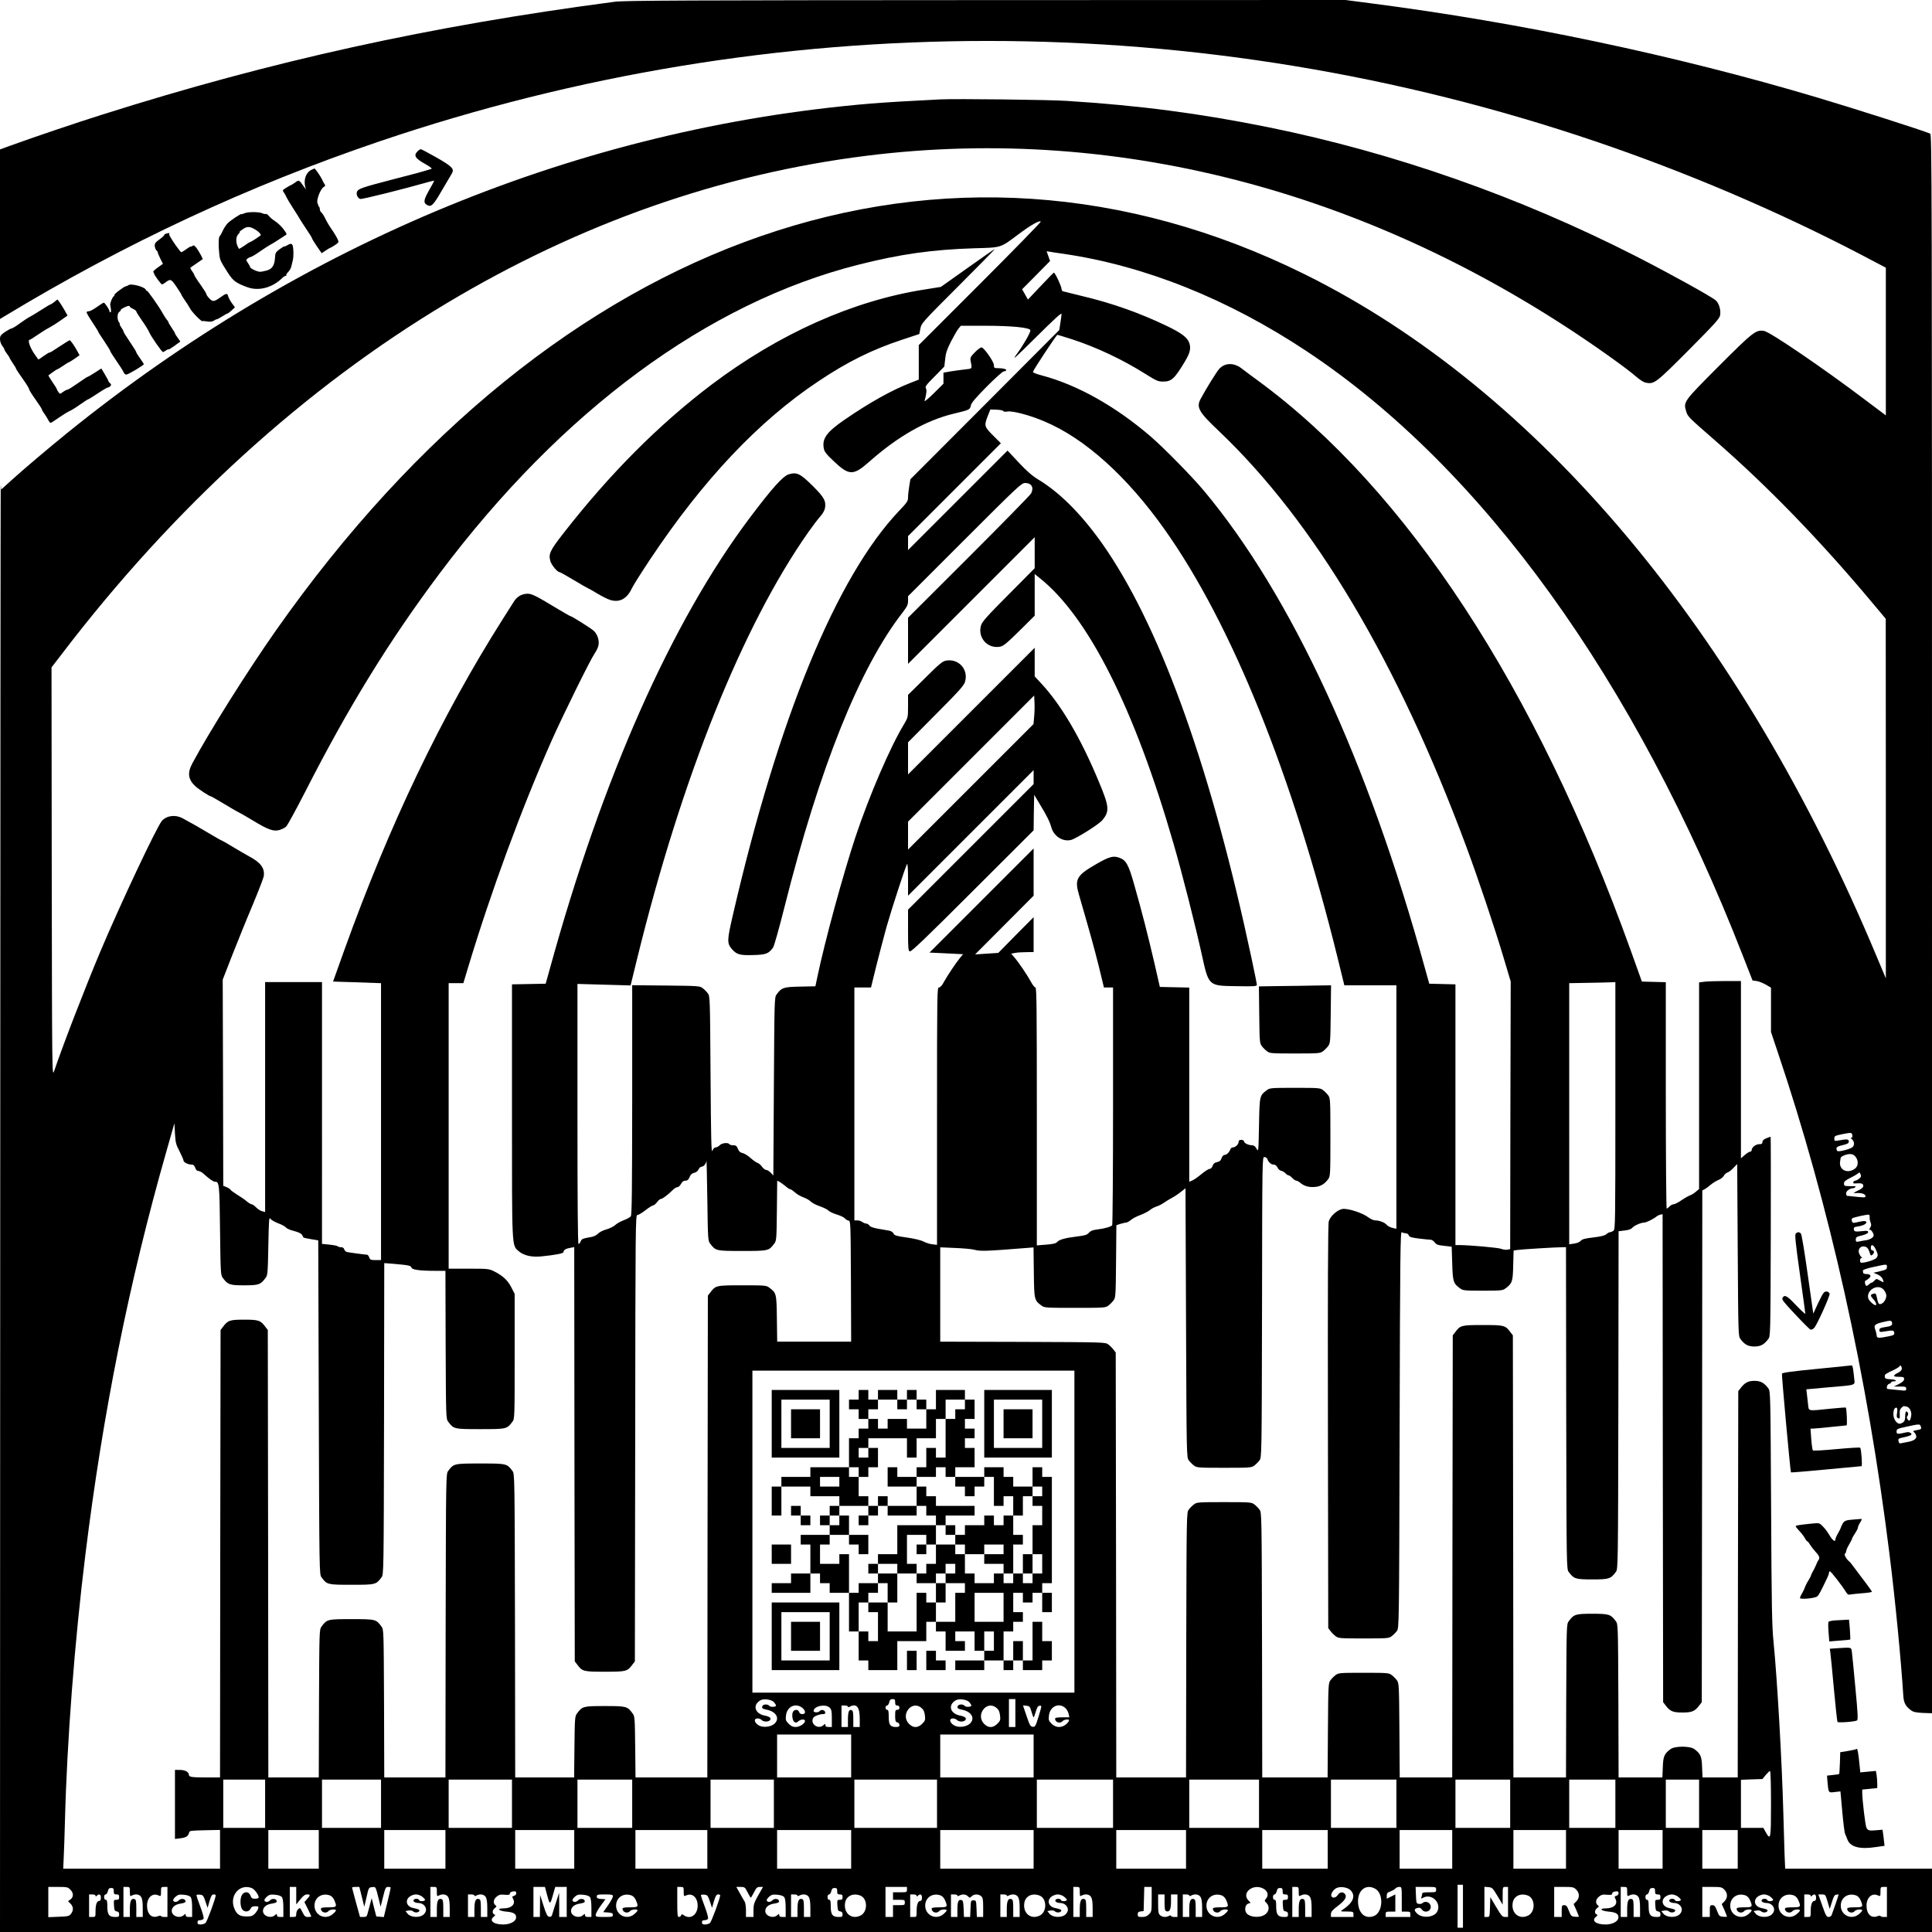 <svg xmlns="http://www.w3.org/2000/svg" version="1.0" width="2400" height="2400" viewBox="0 0 1800 1800"><path d="M573 1.6C400.3 24.3 253 56.8 95.5 106.7c-24.8 7.8-65.2 21.5-86.7 29.3L0 139.2v158l3.8-2.3C116.3 226.8 231.7 173 353.9 131.6 721.5 7 1118.5 7 1486.1 131.6c84.9 28.8 170.1 65.1 247.7 105.6l23.2 12.2V387l-18.5-13.9c-39.5-29.9-89.4-63.9-95-64.8-7.6-1.2-10.1.8-42.2 32.9-33.1 33.2-33 33.1-30.3 42.1 1.4 4.8 1.9 5.3 26 26.3 50.2 43.7 99 94.1 147.5 152.1l12.4 14.8.1 167.5v167.5l-8.4-20c-126.6-302.9-315.6-528.3-533.1-636C881.2 90 518.2 215.7 257 587.5c-26.5 37.7-62.3 94.7-77.9 123.9-4.7 8.8-3.8 14.9 3 21.2 3.2 2.9 13.2 9.4 14.5 9.4.4 0 6.2 3.4 13.1 7.5 6.8 4.1 12.7 7.5 13 7.5.3 0 6.1 3.4 13 7.5 14.5 8.8 19.3 10.4 25 8.7 2.1-.7 4.7-2 5.8-3 1.2-.9 9.3-15.9 18.2-33.2 40-78.5 78.3-140.6 124.7-202.5 114.1-152.2 250-252.4 390.4-287.9 39.2-9.9 69.1-14.1 108.2-15.3 25.2-.7 23.8-.2 40.7-12.9 11.6-8.7 19.7-13.3 21-12 .4.4-25 26.4-56.5 57.9L856 321.5v32.2l-7.2 2.8c-17.9 6.9-39.1 18.8-62.3 34.8-16.4 11.3-20.7 17.4-19 26.4.5 3.1 2.3 5.4 9.3 12 14.2 13.5 18.2 13.6 32.8.7 26.7-23.7 53.1-38.8 79-45 14.7-3.5 15.1-3.7 15.9-7.6.5-2.5 4.2-6.8 14.8-17.6 7.8-7.8 14.9-14.2 15.9-14.2.9 0 1.9-.4 2.2-.9.7-1.1-2.8-2.1-7.6-2.1-3.5 0-3.8-.2-3.8-2.9 0-2.9-8.5-15.3-11.3-16.4-.9-.3-3.3 1.4-6.2 4.3-4.3 4.4-4.7 5.2-4.2 8.2 1.5 7.7 1.8 7.2-5.3 8-3.6.4-9.5 1.2-13.2 1.8l-6.8 1.2v10.3l-9.1 9c-5 5-8.9 8.1-8.5 7 1.8-6.6 2.2-10.2 1.2-11.8-.9-1.4.4-3.2 8.1-10.9l9.1-9.3.8-7c.5-5.5 1.7-9 5.5-16.5 2.7-5.2 5.8-10.6 7-12l2.1-2.5h22.1c25.3 0 42.7 1.7 42.7 4.3 0 2.3-6.6 13.8-12.8 22.2-4.7 6.5-2.2 4.2 18.2-16 16.3-16.2 23.6-22.9 23.6-21.5 0 1.1-.5 4.9-1.1 8.5l-1 6.5-69.3 69.5-69.4 69.5-1.1 6.6c-.6 3.6-1.1 8.3-1.1 10.4 0 3.3-.9 4.7-8.3 12.4-58.5 61.6-112.7 193.4-155.2 377.9-5.2 22.6-5.2 25.1-.5 30.6 4.5 5 7.4 5.8 19.9 5.4 11.7-.3 14.1-1.2 18.3-6.9 1-1.3 5.7-18.1 10.7-37.9 32.7-129.9 70-223.1 110.3-274.7 4-5.3 4.8-6.9 4.8-10.5v-4.3l52.8-52.8c50-50 52.9-52.7 56.3-52.7 6 0 8.4 4.3 5.5 9.8-.8 1.5-26.9 28.1-58 59.2L846 575.5v43l59-59 59-59v28.9L939.6 554c-20.1 20.2-24.6 25.2-25.6 28.7-3.4 11.3 6.1 22 17.7 19.8 3.2-.6 6.1-3 18.1-14.8l14.2-14.1v-38.8l4.2 3.4c45.5 35.8 88.8 121.7 125.3 248.3 8.1 28 19.7 73.7 26 102 6.7 30.5 6.1 29.9 32.6 30.3 16.7.3 18.9.1 18.9-1.3 0-.8-2.3-12.2-5.1-25.3-36.8-172.6-82.5-301.5-134.1-378.6-20.7-30.9-42.7-53.7-64.4-66.8-5.8-3.5-10.6-7.7-18.3-15.9l-10.4-11.1-46.4 46.4-46.3 46.3v-13l43.2-43.2 43.3-43.3-7.3-7.3c-8.2-8.2-8.4-9.1-4.9-18.2l2.4-6 5.9.2c3.2.1 6 .7 6.2 1.3.2.6 1.9.8 4 .4 5-.7 20.9 3.5 34.2 9.2 37.7 15.8 77.1 51.3 112.2 100.9 62.3 87.9 119 228.4 161.1 399.2l6.2 25.3h48.5v226.8l-3.7-.8c-2-.5-4.4-1.7-5.3-2.8-1.7-2.2-6.9-4.2-10.9-4.2-1.4 0-4.3-1.4-6.5-3-5.4-4.1-19.3-8.5-24-7.6-4.8.9-11.3 6.8-12.6 11.5-.8 2.5-1 62.2-.8 191.3l.3 187.7 2.1 2.7c1.1 1.5 3.3 3.7 4.8 4.8 2.6 2 4.1 2.1 26.1 2.1s23.5-.1 26.1-2.1c1.5-1.1 3.7-3.3 4.8-4.8 2.1-2.7 2.1-2.8 2.6-187.6.4-164.1.7-184.8 2-184 .8.5 2.5 1 3.7 1 1.2 0 2.4.8 2.8 1.9.4 1.5 2.2 2.1 9.3 3 4.9.6 9.8 1.1 10.9 1.1 1.2 0 3 1.1 4 2.5 1.5 2.1 3 2.6 8.8 3.2l7 .8.5 15.7c.5 17 1 18.5 7.4 23.2 2.5 1.9 4.1 2.1 21.1 2.1s18.6-.2 21.1-2.1c6.3-4.7 6.9-6.3 7.2-21.4l.4-13.9 3.1-.5c3.5-.6 36.7-2.6 42.2-2.6h3.5l.2 149.9c.3 149.7.3 150 2.4 152.7 4.8 6.4 6.2 6.9 21.9 6.9s17.1-.5 21.9-6.9c2.1-2.7 2.1-2.9 2.4-160.1l.2-157.4 5.7-.7c3.8-.4 6.2-1.3 7.3-2.7 1.6-1.9 8-4.7 11-4.7 1.8 0 8.5-3.3 10.9-5.3.9-.8 2.6-1.7 3.8-2l2.3-.5.2 227.3.3 227.4 2.1 2.7c4.3 5.8 6.9 6.9 15.9 6.9s11.6-1.1 15.9-6.9l2.1-2.7.3-238.4.2-238.4 2.3-1.2c1.2-.7 3.7-2.5 5.5-4.1 1.9-1.6 5.1-3.6 7.1-4.4 2.1-.8 4.4-2.6 5.1-3.9.7-1.4 2.3-2.7 3.4-3.1 1.2-.3 3.7-2.2 5.6-4.3l3.5-3.6.5 80.2c.5 79 .5 80.2 2.6 82.9 3.8 5.1 7.1 6.9 12.9 6.9 5.8 0 9.1-1.8 12.9-6.9 2.1-2.7 2.1-3.6 2.4-95.7.1-51.1.1-92.9-.2-92.9-.2 0-2 .7-4 1.5-2.4 1-3.6 2.2-3.6 3.5 0 1.6-.7 2-3 2-3.2 0-7 3-7 5.5 0 .8-.7 1.5-1.5 1.5s-3 1.4-5 3.1l-3.5 3.1V914h-14.2c-7.9 0-16.7.3-19.5.6l-5.3.7v192.5l-3 2.5c-1.6 1.4-4 2.9-5.2 3.3-1.3.4-4.9 2.4-8 4.5-3.1 2.2-6.5 3.9-7.6 3.9-1 0-2.7.9-3.7 2s-2.2 2-2.7 2c-.4 0-.8-47.5-.8-105.5V915.1l-11.1-.3-11.2-.3-10.2-28.5c-87.9-244.8-208.8-429.7-347.5-531.4-5.8-4.2-12.5-9.2-14.9-11.1-7.3-5.8-15.8-5.7-21.2.2-2.3 2.5-12.4 18.8-17.1 27.6-4.5 8.1-2.2 12.3 16.6 30.1 89.1 84.6 166.8 215.1 230.8 387.6 10.8 29 26.4 75.5 34.6 103l6.7 22.5-.3 124.6-.2 124.7-2.7.5c-1.4.3-4-.1-5.7-.8-2.7-1.1-29.7-3.5-39.4-3.5h-3.2V917.1l-12.2-.3-12.2-.3-3.9-14c-53.2-193.3-124.5-347.5-205.8-445-11.2-13.4-37-39.7-49.8-50.8-32.7-28.1-68.2-48.1-101.4-56.9-5.3-1.4-8.6-2.7-8.3-3.4 1.1-3 21.9-34.4 22.7-34.4.6 0 6.7 1.9 13.7 4.1 23.2 7.6 47.2 18.9 69.2 32.8 9.4 5.9 11 6.6 15.7 6.6 7.8 0 10.6-2.6 20.3-18.8 4.7-7.8 5.7-12 4.1-17-1.8-5.3-7.2-9.4-21.6-16.3-24.9-11.9-50.6-21-78-27.5-9.3-2.3-17.6-4.3-18.2-4.5-.7-.2-1.3-1.2-1.3-2.3 0-2.2-6-15.1-7.1-15.1-.3 0-5.9 5.7-12.4 12.6l-11.8 12.5-2.7-4.8-2.7-4.8 13-13.1 13-13.2-1.6-4.6-1.6-4.5 2.7.4c1.5.3 7.4 1.2 13.2 2 75.8 11.1 153.3 42.2 226.5 90.8C1381.1 435.9 1523.7 633.6 1624 891l8.8 22.5 3.8.5c2.2.3 6 1.9 8.7 3.4l4.7 2.8v41.3l6 17.9c48.6 144 83.7 301.7 104.4 468.6 5.3 42.2 10.8 98.8 12.9 132.3.4 6.2 2.2 9.5 7.1 13.1 2.1 1.6 4.6 2.2 11.2 2.5l8.4.3V860.7c0-699.5-.1-735.5-1.7-736.2-8.8-3.6-69.2-22.9-104.7-33.5-132-39.4-277.1-70-417.1-88l-22.9-3-335.1.1C639.7.2 581.7.5 573 1.6zm932 1028.5c0 108.5-.1 115.3-1.7 116.5-1 .7-2.4 1.4-3.2 1.4-.8 0-2.4.8-3.5 1.9-1.5 1.3-5 2.1-12.1 3-7.9.9-10.4 1.6-11.7 3.1-1 1.2-3.5 2.3-6.2 2.6l-4.6.7V916l16.8-.3c9.2-.1 18.8-.4 21.5-.5l4.7-.2v115.1zm220.8 27.7c.2 1.3-.2 2.2-.9 2.2-.9 0-.8.4.3 1.2 2.5 2.1 2.9 5.7.7 7.6-2.1 1.8-12.6 4.5-14 3.6-.5-.3-.9-1.3-.9-2.3 0-1.4 1.3-2.2 5.8-3.2 4.6-1.1 5.7-1.8 5.7-3.4 0-2.2-1.7-2.4-9.2-1-4.1.7-4.3.7-4.3-1.8 0-2.3.6-2.6 7.3-4 8.6-1.7 9.1-1.7 9.5 1.1zm3.2 20.2c2.7 3.8 2.3 8.6-.9 10.9-7.1 5.1-15.1.9-13.7-6.9.2-1.4.5-2.8.5-3.2.2-1.5 5.7-3.7 8.9-3.6 2.4.1 3.8.9 5.2 2.8zm3.1 20.1c-1.3 1.1-2.9 1.9-3.6 1.9-.7 0-1.5.6-1.8 1.4-.4 1.1.3 1.4 3.1 1.1 4.7-.3 6.2.3 6.2 2.5 0 1.2-1.6 2.6-4.5 4-2.5 1.2-4.5 2.3-4.5 2.4 0 .2 1.6.2 3.5.1 4.4-.1 7.5 1.1 7.5 2.9 0 1.5 0 1.5-13.5.1-1.6-.1-3.3-.3-3.7-.4-.5-.1-.8-1.1-.8-2.4 0-2.1 3.6-4.7 6.6-4.7.7 0 1.6-.5 1.9-1 .4-.6.3-1-.2-.9-.4.1-2.9.1-5.5 0-4.3-.1-4.8-.3-4.8-2.4 0-1.9 1.3-3 6.5-5.6 3.6-1.8 6.8-3.8 7.2-4.4.4-.7 1.1-.2 1.7 1.2.8 2 .6 2.7-1.3 4.2zm9.8 36.2c-.1 1.2.3 3.3.9 4.7.8 1.9.7 3-.4 4.8-1 1.6-1.1 2.1-.2 2 .6-.2 1.8 1 2.6 2.5 1.2 2.5 1.2 3.1-.3 4.7-.9.9-3.3 2-5.3 2.4-2 .3-5.2.8-6.9 1.2-3 .6-3.3.4-3.3-1.8 0-2.1.7-2.6 5.8-3.8 3.7-1 5.7-2 5.7-3 0-1.2-.9-1.4-4-1.1-8.2.8-9 .7-9.3-1.5-.3-1.8.3-2.3 4.1-2.8 5.2-.8 8.7-3 7.2-4.5-.7-.7-2.8-.6-6.7.3-5.4 1.3-5.8 1.2-6.4-.6-.3-1.1-.3-2.3.1-2.6.9-1 14.8-4 15.8-3.5.5.3.7 1.5.6 2.6zm5.3 28.9c2.6 5.4 2.8 6.6 1 8.8-1.7 2.1-13.4 5.4-14.7 4.2-1-1-.5-4.2.8-4.2.9 0 .9-.2 0-.8-.6-.4-1.6-1.9-2.2-3.4-1.5-3.9 1.4-7.4 5.3-6.4 2.5.6 3.4 2 5 7 .5 1.5.9 1.6 2.1.6 1.9-1.6 1.9-4 0-4-.9 0-1.5-.9-1.5-2.5 0-3.5 2.2-3.1 4.2.7zm10.8 17.2c0 2.2-.7 2.6-6.2 3.9l-6.3 1.5 3.8 1.6c2.2 1 4.2 2.7 4.7 4.2 1.4 3.6 1.4 3.6-2.4 1.5-3.4-1.9-3.4-1.9-5.2 0-.9 1-2.1 1.9-2.6 1.9s-1.6.7-2.4 1.5c-.9.8-1.9 1.5-2.4 1.5-1.2 0-2.1-4.4-1-4.8.5-.2 2-1.1 3.1-2.1 2.8-2.2 1.7-4.1-2.2-4.1-1.6 0-3-.5-3-1-.1-.6-.2-1.5-.3-2.2-.1-.8 3.8-2.1 9.9-3.4 12.8-2.8 12.5-2.8 12.5 0zm-3.1 21.1c1 1.1 2.1 3.1 2.4 4.4.9 3.6-2.5 9.1-5.7 9.1-1.5 0-1.9-1-3.1-6.8-.7-3.3-1.2-3.6-3.9-2.6-2.2.8-2 1.9.9 5 2.3 2.5 3.3 5.4 1.9 5.4-1.7 0-6.3-4.3-6.8-6.5-1.9-7.7 9.1-13.8 14.3-8zm7.9 31c.5 2.3-1.1 3.2-7 4-3.9.6-4.8 1.1-4.8 2.7 0 1.9.4 2 4.8 1.3 7.8-1.3 8.7-1.2 9 1.2.3 1.9-.4 2.3-5.1 3.3-9.7 2-11.2 1.8-11.3-1-.1-1.4-.7-3.8-1.3-5.4-1.6-3.9-.3-5.1 7.4-6.9 7-1.7 7.9-1.6 8.3.8zm9 43.1c-.1 1.1-1.7 2.6-3.5 3.4-4.6 2.2-4.8 3.7-.5 3.7 5.9.1 6.2.2 6.2 2.3 0 1.3-1.5 2.7-4.7 4.4l-4.8 2.4h3.5c7.2-.1 8 .1 8 2.1 0 1.8-.5 1.9-5.2 1.4-8.7-.8-11.3-1.1-12-1.2-1.8-.2-.7-4.3 1.2-4.8 1.1-.3 2-.9 2-1.4 0-.5.9-.9 1.9-.9 4.2 0 2.7-1.6-1.6-1.9-5.5-.3-6.3-.6-6.3-2.9 0-1.8.6-2.2 8.9-6.1 2.8-1.4 5.1-2.9 5.1-3.5 0-.6.4-.6 1.1.1.6.6.9 1.9.7 2.9zm4.9 35c2.6.7 4.6 5.1 3.9 8.7-.8 4.3-1.7 5.3-3.2 3.2-1-1.4-1.1-2.2-.3-3.2 1.3-1.4.5-4.3-1.1-4.3-.5 0-1 2-1 4.4 0 4.3-.8 5.7-4.3 6.9-3 1.1-6.7-3.8-6.7-8.8 0-2.4.6-4.8 1.4-5.4 2-1.7 2.8 0 2 4.7-.5 3.1-.3 4 1.1 4.6 1.3.5 1.6 0 1.5-2.2-.3-4.6-.1-6 1.6-7.6 1.7-1.8 2-1.8 5.1-1zm12.7 18c1.1 2.7.7 3.1-3.5 3.8-3.5.6-3.9.9-2.7 1.9.9.7 1.8 2.2 2.1 3.4.6 2.7-2.1 4.7-7.8 5.7-2.2.4-5 1-6.1 1.2-1.7.4-2.2 0-2.6-1.9-.5-2.3-.1-2.6 5.4-3.7 3.2-.7 6.1-1.7 6.5-2.3.8-1.3-1.8-2.8-4.2-2.3-8.9 2-9.5 1.9-9.5-.7 0-2.3.6-2.6 9.3-4.5 11.5-2.5 12.3-2.6 13.1-.6z"/><path d="M876 92.6c-26.7 1.3-49.8 2.7-65 3.9-270.2 22.9-528.5 128.9-749 307.4-18 14.6-39.8 33.1-52.2 44.3l-8.7 7.9-.4-4.3c-.2-2.4-.4 300-.5 671.9L0 1800h1800v-59h-136.8l-.6-14.3c-.3-7.8-.8-24.6-1.1-37.2-1.2-46.6-5.7-125.4-9.2-160.5-1.4-13.8-1.8-34-2.2-124.7-.6-107.2-.6-108.2-2.7-110.9-3.8-5.1-7.1-6.9-12.9-6.9-5.8 0-9.1 1.8-12.9 6.9l-2.1 2.7-.3 180-.2 179.9h-32.8l-.4-9.4c-.3-10.2-1.4-12.7-7.2-17-4-3-18.2-3-22.2 0-5.8 4.3-6.9 6.8-7.2 17l-.4 9.4H1508l-.2-71.4c-.3-70.4-.3-71.5-2.4-74.2-4.8-6.4-6.2-6.9-21.9-6.9s-17.1.5-21.9 6.9c-2.1 2.7-2.1 3.8-2.4 74.2l-.2 71.4h-49l-.2-205.9-.3-206-2.1-2.7c-4.9-6.7-5.8-6.9-25.9-6.9-20.1 0-21 .2-25.9 6.9l-2.1 2.7-.3 206-.2 205.9h-48.9l-.3-43.9c-.3-42.6-.4-44-2.4-46.7-1.1-1.5-3.3-3.7-4.8-4.8-2.6-2-4.1-2.1-26.1-2.1s-23.5.1-26.1 2.1c-1.5 1.1-3.7 3.3-4.8 4.8-2 2.7-2.1 4.1-2.4 46.7l-.3 43.9H1176l-.2-123.4c-.3-122.9-.3-123.5-2.4-126.2-1.1-1.5-3.3-3.7-4.8-4.8-2.6-2-4.1-2.1-28.1-2.1s-25.5.1-28.1 2.1c-1.5 1.1-3.7 3.3-4.8 4.8-2.1 2.7-2.1 3.3-2.4 126.2l-.2 123.4h-65l-.2-197.9-.3-198-2.1-2.7c-1.1-1.5-3.3-3.7-4.8-4.8-2.7-2.1-3.7-2.1-79.7-2.4l-76.9-.2v-87.9l13.8.6c7.5.3 15.5 1 17.7 1.6 6.3 1.6 9.7 1.5 50.2-1.7l5.2-.4.3 23.3c.3 25.7.4 25.9 7.2 30.9 2.6 2 4 2.1 31.1 2.1s28.5-.1 31.1-2.1c1.5-1.1 3.7-3.3 4.8-4.8 2-2.6 2.1-4.2 2.4-36.4l.3-33.7 3.9-1.3c2.2-.6 4.6-1.2 5.4-1.2.8 0 2.8-1.2 4.5-2.6 1.7-1.4 5.6-3.4 8.8-4.5 3.1-1.2 6.9-3.1 8.5-4.4 1.5-1.3 4.4-2.9 6.5-3.5 2.1-.7 5.2-2.3 6.8-3.5 1.7-1.2 4.8-3.1 7-4.3 2.2-1.1 6-3.6 8.5-5.6l4.5-3.5.5 125.4c.5 124.7.5 125.4 2.6 128.1 1.1 1.5 3.3 3.7 4.8 4.8 2.6 2 4.1 2.1 28.1 2.1s25.5-.1 28.1-2.1c1.5-1.1 3.7-3.3 4.8-4.8 2.1-2.7 2.1-3.1 2.4-142.7.2-139.6.2-139.9 2.2-139.9 1.2 0 2.3.8 2.7 1.7 1.1 3.1 3.5 5.3 5.9 5.3 1.5 0 2.7.9 3.6 2.7.7 1.6 2.3 2.9 3.5 3.1 1.1.2 2.9 1.2 3.9 2.3.9 1 2.2 1.9 2.9 1.9.6 0 2.2 1.1 3.5 2.5 1.3 1.4 3 2.5 3.8 2.5.8 0 2.7 1.1 4.3 2.5 3.5 2.8 8.4 4 14.1 3.2 4.5-.6 8.1-2.8 11.2-7.1 2-2.7 2.1-3.9 2.1-39.1s-.1-36.4-2.1-39.1c-1.1-1.5-3.3-3.7-4.8-4.8-2.6-2-4.1-2.1-26.1-2.1s-23.5.1-26.1 2.1c-6.9 5.1-6.9 5.1-7.4 32.7-.5 24.8-.5 25.2-2.3 21.9-1.2-2.2-2.5-3.2-4.2-3.2-3.3 0-7.5-2-7.5-3.7 0-.7-1.1-1.3-2.5-1.3-1.8 0-2.5.5-2.5 1.8 0 2.3-3 5.2-5.4 5.2-.9 0-1.9.8-2.3 1.8-1 2.8-3.5 5.2-5.4 5.2-1 0-2.1 1.2-2.8 3-.7 2.3-1.8 3.2-4.2 3.7-2.2.4-3.4 1.4-4.1 3.4-.6 1.8-1.7 2.9-2.8 2.9-1 0-4.5 2.2-7.8 5-3.3 2.7-7.1 5.4-8.6 5.9l-2.6 1.1V920.1l-13.7-.3-13.7-.3-5.2-22.8c-6.1-26.1-11.3-46.5-18.6-72.2-5.5-19.6-7.7-23.3-14.6-25.6-5.2-1.7-9.1-.6-20.4 5.9-18.9 10.8-20.8 14.3-16.5 29 10.2 35.1 14.1 49.2 18.4 66.4l4.8 19.8h8.5v110.2c0 60.7-.4 110.8-.8 111.3-.9 1.4-7.2 3.2-14.2 4-4 .5-6 1.3-7.5 3-1.6 2-3.6 2.6-11 3.5-11.3 1.4-16.6 2.9-18.5 5.1-1.1 1.3-3.7 2-10.2 2.5l-8.8.7v-120.2c0-99.8-.2-120.1-1.3-120.1-.8 0-2.7-2.4-4.2-5.3-3.4-6.2-11.2-17.8-15.4-22.7l-3-3.5 3.7-.7c2-.4 6.7-.7 10.5-.7l6.7-.1v-32.5l-16.5 16.6-16.4 16.7-10.8.7-10.8.7 27.3-27.4 27.2-27.3v-44L914.5 839 866 887.5l13.2.6c7.3.4 14.4.7 15.7.8l2.4.1-2.7 3.2c-4.3 5.3-12 16.9-15.1 22.5-1.8 3.5-3.5 5.3-4.7 5.3-1.7 0-1.8 4.1-1.8 119.9v119.9l-4.2-.5c-2.4-.2-6.1-1.4-8.2-2.5-2.4-1.3-8.5-2.8-15.5-3.8-10-1.4-11.7-1.9-12.6-3.7-.5-1.2-2.2-2.4-4-2.7-1.6-.3-6.3-1.1-10.3-1.8-5-.9-7.7-1.9-8.3-3.1-.6-.9-1.8-1.7-2.8-1.7-.9 0-2.6-.7-3.7-1.5-1-.8-3.1-1.5-4.6-1.5H796V920h15.5l4.8-19.6c2.7-10.8 7.1-27.5 9.8-37.3 5-17.4 17.3-55.2 19-58.1.5-.9.9 4.6.9 14v15.5l58.5-58.5 58.5-58.5v13L904.5 789 846 847.5v19.1c0 17.1.2 19.3 1.7 19.8 1.3.5 15.2-12.8 58.5-56.1l56.8-56.7.2-16.6.3-16.5 5.1 8.5c6.7 11 9.3 16.2 11 22.1 2.4 8.1 10.6 13.3 18.1 11.5 4.9-1.2 26-14.5 29.3-18.4 6.9-8.4 6.6-12.5-3.4-36.3-16.5-39.8-34.7-70.8-53.1-90.7l-6.5-7V603.5l-59 59-59 59v-29.9l25.9-26.1c21.9-22 26.1-26.7 27.2-30.3 3.4-11.5-6-21.9-17.8-19.7-3.2.6-6.3 3.1-19.5 16.3L846 647.4V658c0 10.3-.1 10.6-3.6 16.5-13 21.3-32.4 66.5-45.3 105-11.7 35.4-28.5 96.8-35.7 131.2l-1.7 8.2-14.3.3c-15.5.3-17.1.9-21.8 7.2-2.1 2.7-2.1 3.9-2.6 85.8l-.5 83-2.4-2.6c-1.4-1.4-3.2-2.6-4.2-2.6s-2.7-1.3-3.9-2.9c-1.1-1.7-3.1-3.3-4.3-3.7-1.2-.4-4.1-2.4-6.5-4.6-2.3-2.1-5.6-4.1-7.2-4.5-2.3-.4-3.5-1.5-4.5-3.9-1.1-2.8-1.9-3.4-4.4-3.4-1.6 0-3.3-.4-3.6-1-1.1-1.8-7.1-1.1-9 1-1 1.1-2.7 2-3.7 2-1.2 0-2.3 1.1-3.1 3.2-1 2.6-1.3-11.6-1.7-70.4-.5-72.4-.5-73.7-2.6-76.4-1.1-1.5-3.3-3.7-4.8-4.8-2.6-2-4.2-2.1-34.2-2.4l-31.4-.3v106.8c-.1 85.1-.3 107.1-1.3 108.5-.7.9-3.7 2.6-6.7 3.7-2.9 1.1-6.5 3.1-7.9 4.5-1.4 1.3-5.1 3.1-8.1 4-3.1.8-6.6 2.6-7.9 4-1.2 1.3-3.9 2.7-5.9 3-8.5 1.5-9.3 1.8-10.2 4.2-.5 1.3-1.4 2.4-2 2.4-.7 0-1-39.1-1-121.1V916.7l24.8.7 24.7.7 6.2-25.3c41.4-168.5 98.2-310 159.6-397.3 3.9-5.5 8.7-11.9 10.8-14.2 2.2-2.4 4.1-5.6 4.5-7.8 1.2-6.7-.8-10.3-11.8-21.2-11.4-11.2-14.5-12.6-21.9-10.4-5.5 1.7-15.4 12.7-36.4 40.6-72.8 96.8-137.4 242.4-186.2 420l-3.9 14-15.7.3-15.7.3v117.7c0 130.7-.3 125.1 6.4 131 4.5 3.9 11.9 5.6 20.5 4.8 13.8-1.4 21.1-2.8 21.1-4.1 0-1.9 2.1-3.2 6.2-3.9l3.8-.7.2 193 .3 193 2.1 2.7c4.9 6.7 5.8 6.9 25.9 6.9 20.1 0 21-.2 25.9-6.9l2.1-2.7.3-208c.2-200.2.3-207.9 2-207.9 1 0 4.5-2 7.6-4.5 3.2-2.5 6.4-4.5 7.2-4.5.7 0 2.3-1.4 3.6-3 1.2-1.7 2.8-3 3.6-3 1.5 0 6.7-4 11.2-8.5 1.4-1.4 3.3-2.5 4.3-2.5.9 0 2.3-1.4 3.2-3 1.1-2.1 2.3-3 4.1-3 1.9 0 2.8-.8 3.9-3.4 1-2.4 2.2-3.5 4.3-3.9 1.7-.4 3.3-1.6 4-3.1.6-1.4 1.9-2.6 2.8-2.6 2 0 4.2-2.7 4.6-5.5.1-1.1.5 15.2.8 36.2.5 36.5.6 38.3 2.6 40.9 5.1 6.8 5.3 6.9 29.9 6.9 24.6 0 24.8-.1 29.9-6.9 2-2.6 2.1-4.3 2.4-30.7l.3-27.9 2.2 1.1c1.2.7 3.7 2.5 5.5 4 1.8 1.6 3.8 2.9 4.4 2.9.7 0 2.6 1.3 4.3 2.8 1.6 1.6 5.2 3.7 7.9 4.7 2.8 1 5.9 2.8 7 4 1.2 1.2 5 3.2 8.5 4.4 3.5 1.2 7.1 3 8 4 .9 1 4.3 2.6 7.6 3.6s6.7 2.6 7.5 3.5c.8 1 2.4 2 3.5 2.2 2 .3 2 1.2 2.3 56.6l.2 56.2h-68.9l-.3-21.4c-.3-23.5-.4-24-7.2-29-2.6-2-4.1-2.1-25.1-2.1-24.6 0-24.8.1-29.9 6.9l-2.1 2.7-.3 224.5-.2 224.4h-66.9l-.3-28.4c-.3-26.9-.4-28.6-2.4-31.2-4.9-6.7-5.8-6.9-25.9-6.9-20.1 0-21 .2-25.9 6.9-2 2.6-2.1 4.3-2.4 31.2l-.3 28.4H480l-.2-141.4c-.3-141.1-.3-141.5-2.4-144.2-5.1-6.8-5.3-6.9-29.9-6.9-24.6 0-24.8.1-29.9 6.9-2.1 2.7-2.1 3.1-2.4 144.2L415 1656h-57l-.2-68.9c-.3-67.9-.3-69-2.4-71.7-5-6.8-5.5-6.9-27.9-6.9s-22.9.1-27.9 6.9c-2.1 2.7-2.1 3.8-2.4 71.7l-.2 68.9h-47l-.2-208.4-.3-208.5-2.1-2.7c-4.6-6.3-6.4-6.9-19.9-6.9-13.5 0-15.3.6-19.9 6.9l-2.1 2.7-.3 208.5-.2 208.4h-12.9c-13.5 0-16.1-.4-16.1-2.5 0-2.5-3.6-4.5-8.3-4.5H163V1713.3l5-.6c5.3-.6 7.5-2.1 8.2-5.3.3-1.8 1.4-1.9 14.6-2.2l14.2-.3v36.1H58.9l.5-11.3c.3-6.1.8-20.9 1.1-32.7 1.9-75.2 9-167.3 19.1-249 16.3-132 40.7-253.6 75.2-374.5l7.7-27 .5 9.5c.5 8.5.9 10.3 4.3 16.7 2 4 3.7 7.9 3.7 8.6 0 1.6 4.2 3.7 7.4 3.7 1.8 0 2.7.8 3.5 3 .6 2 1.7 3 3 3 1.1 0 3.4 1.2 5 2.8 5 4.5 8.8 7.2 10.4 7.2 4 0 4.2 1.7 4.7 45.1.5 40.2.6 41.9 2.6 44.5 4.6 6.3 6.4 6.9 19.9 6.9 13.5 0 15.3-.6 19.9-6.9 2-2.6 2.1-4.5 2.6-29.9.5-24.5.6-27 2-25.2.8 1.2 4.2 3.1 7.4 4.3 3.3 1.2 6.5 3 7.1 3.9.7.9 4 2.4 7.5 3.2 4.1 1.1 6.7 2.3 7.4 3.6.6 1.1 1.2 2.2 1.4 2.5.2.2 3.3.9 7 1.5l6.7 1.1.5 155.6c.5 155.3.5 155.7 2.6 158.4 5 6.8 5.5 6.9 27.9 6.9s22.9-.1 27.9-6.9c2.1-2.7 2.1-3.1 2.4-147.8l.2-145 7.8.6c15 1.3 17 1.7 17.5 3.5.5 2.1 7.7 3.1 22.3 3.1h9.4l.2 68.9c.3 67.9.3 69 2.4 71.7 5.1 6.8 5.3 6.9 29.9 6.9 24.6 0 24.8-.1 29.9-6.9 2.1-2.7 2.1-3.7 2.1-60.9v-58.2l-3-5.9c-3.3-6.6-8-11-15.7-14.9-5.2-2.6-5.7-2.7-24.1-2.7H418V916h13.7l4.3-14.3c21.5-71.3 50-148.7 78-211.8 10.6-23.8 35.9-75.1 39.9-80.9 1.7-2.5 3.4-6 3.7-7.8.9-4.6-1-10.2-4.3-13.4-2.6-2.4-20.7-13.8-21.9-13.8-.4 0-5.4-2.9-11.3-6.4-22.9-13.8-25.3-15-30.5-14.3-4.6.6-8.3 3.1-10.9 7.3-1 1.6-5.6 8.8-10.1 15.9-57.4 90.6-105.8 191.7-148.1 309.5l-10.2 28.5 19.1.6c10.5.4 20.6.7 22.4.8l3.2.1v258h-5c-4.5 0-5.2-.3-6-2.5-.5-1.4-1.4-2.5-1.9-2.5-1.5 0-16.4-2-18.7-2.5-1.2-.3-2.4-1.4-2.7-2.5-.3-1.3-1.3-2-3-2-1.4 0-2.8-.4-3.1-.9-.3-.4-3.7-1.1-7.6-1.5l-7-.7V915h-53v214.2l-2.7-.7c-1.6-.3-4.1-2-5.7-3.6-1.5-1.6-3.4-2.9-4.2-2.9-.7 0-2.8-1.3-4.6-2.8-1.8-1.6-5.8-4.3-8.8-6.1-3-1.9-5.8-3.9-6.2-4.6-.4-.7-2.1-1.8-3.8-2.5l-3-1.2-.2-96.1-.3-96 8.6-22.1c4.8-12.1 13.2-33.1 18.9-46.5 5.6-13.4 10.4-25.8 10.7-27.6 1.2-7.5-2.7-12.9-13.7-18.7-3.6-2-10.7-6.1-15.8-9.2-5.1-3.1-9.5-5.6-9.8-5.6-.4 0-5.4-2.9-11.3-6.4-9.3-5.6-15.2-8.9-25.1-14.3-6.6-3.5-14.6-2.5-19.1 2.4-4.6 5.1-38.4 76.8-57.5 122-14.3 34.1-34.2 85.4-43 111.3-1.9 5.4-1.9 2.8-2.2-185.3L48 621.8l9.7-12.6c103.8-136.1 226.2-247.6 358.8-326.9C540.7 208 671.9 162 807.5 145.1c238-29.7 479.7 35.7 692.3 187.2 10.1 7.2 21 15.4 24.2 18.3 3.9 3.4 7.2 5.5 9.6 6 7.6 1.4 9.1.3 39.6-30.3 25-25.2 28.7-29.3 29.4-32.6.8-4.8-.9-10.8-3.9-13.7-3.3-3.2-42.7-25-74.2-41.1-109.1-55.7-225.7-96.6-343-120.4-64-12.9-119.6-20.2-187.5-24.5-16.3-1.1-103.5-2.1-118-1.4zm87.5 575l-.6 7-58.5 58.5-58.4 58.4v-26l58.8-58.8 58.7-58.7.3 6.2c.2 3.5.1 9.5-.3 13.4zM1001 1427v150H701v-300h300v150zm-279.8 159c1 1.2 1.8 2.6 1.8 3 0 1.4-5 1.7-6.1.4-1.5-1.9-5.8-1.8-6.6.1-.7 2.1-.2 2.5 4.9 3.6 8.2 1.9 11.4 8.1 6.4 12.8-3 2.8-9.5 3.8-13.6 2.1-3.2-1.3-5.5-4.4-4.5-6 .9-1.5 4.4-1.2 6.1.5 2.8 2.7 9.3 1.3 8.1-1.8-.3-.8-2.4-1.8-4.6-2.2-9.8-1.6-12.4-9.9-4.6-14.4 3.1-1.8 10.6-.7 12.7 1.9zm112.8 0c0 2.3.4 3 2 3 1.3 0 2 .7 2 2s-.7 2-2 2c-1.8 0-2 .7-2 5.6 0 4.7.3 5.7 2 6.1 1.1.3 2 1.4 2 2.4 0 1.5-.7 1.9-3.4 1.9-5.2 0-6.6-2.1-6.6-9.6 0-5-.3-6.4-1.5-6.4-.8 0-1.5-.9-1.5-2s.6-2 1.4-2c.8 0 1.7-1.4 2.1-3 .5-2.3 1.2-3 3.1-3 2 0 2.4.5 2.4 3zm69.2 0c1 1.2 1.8 2.6 1.8 3 0 1.4-5 1.7-6.1.4-1.5-1.9-5.8-1.8-6.6.1-.7 2.1-.2 2.5 4.9 3.6 8.2 1.9 11.4 8.1 6.4 12.8-3 2.8-9.5 3.8-13.6 2.1-3.2-1.3-5.5-4.4-4.5-6 .9-1.5 4.4-1.2 6.1.5 2.8 2.7 9.3 1.3 8.1-1.8-.3-.8-2.4-1.8-4.6-2.2-9.8-1.6-12.4-9.9-4.6-14.4 3.1-1.8 10.6-.7 12.7 1.9zm42.8 10v13h-6v-26h6v13zm-198.6-4.9c3.4 2.7 3.5 5.9.2 5.9-1.6 0-2.7-.7-3.1-2-.7-2.3-3.7-2.6-5.4-.6-1.7 2-1 8.7 1.1 10 1.3.8 2.1.6 3.6-.7 2.3-2.1 6.2-2.2 6.2-.3 0 2.4-5 5.6-8.7 5.6-2.5 0-4.3-.8-6.5-3-2.8-2.8-3-3.6-2.5-7.8.9-8.2 8.9-12 15.1-7.1zm25.6-.1c1.7 1.7 2 3.3 2 10v8h-3c-2.1 0-3-.5-3-1.7 0-1.5-.1-1.5-1.8 0-5 4.5-12.9-1.4-9.4-7 1-1.5 5.7-3.3 8.8-3.3 1.9 0 2.5-.5 2.2-1.7-.4-2.3-3.9-2.9-5.3-1-1.1 1.5-5.5 1.3-5.5-.2.1-4.6 11.2-6.9 15-3.1zm17-1c0 .7.6.7 1.9 0 6.1-3.2 9.1.4 9.1 11.2v7.8h-6v-7.5c0-6-.3-7.7-1.6-8.2-2.4-.9-3.4 1.5-3.4 8.9v6.8h-6v-20h3c1.7 0 3 .5 3 1zm68.5 1.3c2 1.6 2.8 3.5 3.2 6.9.5 4.2.3 5-2.5 7.8-4.1 4-8.3 4.1-12.3.1-8.4-8.5 2.7-22.6 11.6-14.8zm70 0c2 1.6 2.8 3.5 3.2 6.9.5 4.2.3 5-2.5 7.8-4.1 4-8.3 4.1-12.3.1-8.4-8.5 2.7-22.6 11.6-14.8zm32.5 3.4c.8 2.9 1.7 5.3 2 5.3.3 0 1.2-2.4 2-5.3 1.2-4 2-5.3 3.6-5.5 2.1-.3 2.1-.1-.9 9.8-2.9 9.4-3.3 10.1-5.6 9.8-2.1-.3-2.8-1.5-5.7-10.1l-3.3-9.8 3.2.3c2.9.3 3.3.7 4.7 5.5zm31.4-3.5c1.5 1.3 2.9 3.8 3.2 5.5l.7 3.3h-6.7c-4.7 0-6.6.4-6.6 1.3 0 3.4 4.8 4.9 7 2.2 1.3-1.5 6-2.1 6-.8-.1 1.4-2.4 3.9-4.7 5.1-3.9 2.1-8.2 1.4-11.5-1.8-2.8-2.8-3-3.6-2.5-7.8.9-8.3 9.2-12.2 15.1-7zM793 1636v20h-69v-40h69v20zm170 0v20h-87v-40h87v20zm687 44.5c0 33-.3 34.6-4.9 26.5l-2.2-4H1622v-44.8l10-.4 10-.3 3.1-3.8c1.7-2 3.5-3.7 4-3.7s.9 12.4.9 30.5zm-1403 0v22.5h-39v-45h39v22.5zm108 0v22.5h-55v-45h55v22.5zm122 0v22.5h-59v-45h59v22.5zm112 0v22.5h-51v-45h51v22.5zm132 0v22.5h-59v-45h59v22.5zm152 0v22.5h-77v-45h77v22.5zm164 0v22.5h-71v-45h71v22.5zm136 0v22.5h-65v-45h65v22.5zm128 0v22.5h-61v-45h61v22.5zm106 0v22.5h-51v-45h51v22.5zm98 0v22.5h-43v-45h43v22.5zm78 0v22.5h-31v-45h31v22.5zM297 1723v18h-47v-36h47v18zm118 0v18h-57v-36h57v18zm120 0v18h-55v-36h55v18zm124 0v18h-67v-36h67v18zm134 0v18h-69v-36h69v18zm170 0v18h-87v-36h87v18zm142 0v18h-65v-36h65v18zm132 0v18h-61v-36h61v18zm116 0v18h-49v-36h49v18zm106 0v18h-49v-36h49v18zm90 0v18h-41v-36h41v18zm70 0v18h-33v-36h33v18zm-256 53v20h-5v-40h5v20zM65.5 1760.5c3.1 3 3.2 6.9.2 9.1l-2.3 1.7 2.3 2.3c2.8 2.8 2.9 6.4.4 9.5-1.7 2.2-2.9 2.4-11.5 2.7l-9.6.4V1758h9c8.3 0 9.3.2 11.5 2.5zm55.5 2c0 4.2.2 4.5 1.9 3.5 3.2-1.7 6.9-1.2 8.5 1.2 1.1 1.6 1.6 4.6 1.6 10.5v8.3h-6v-8c0-6.3-.3-8.2-1.5-8.6-3.2-1.2-4.5 1.5-4.5 9.2v7.4h-6v-28h3c2.9 0 3 .2 3 4.5zm35 9.5v14h-3c-1.6 0-3-.4-3-.9s-1.3-.4-2.9.2c-5.8 2.2-10.1-2-10.1-9.9 0-7.5 5.1-12.1 10.6-9.5 2.3 1 2.4 1 2.4-3.4 0-4.3.1-4.5 3-4.5h3v14zm78.4-13c2.6.9 6.6 6.3 6.6 8.7 0 .8-1.3 1.3-3.3 1.3-2.7 0-3.5-.5-4.4-3-1.4-3.7-5.4-4.1-7.7-.8-2.1 2.9-2 10.7 0 13.6 2.1 3 6.5 2.6 7.9-.6.7-1.6 1.8-2.2 4.3-2.2 3 0 3.3.2 2.7 2.2-.4 1.3-1.8 3.4-3.1 4.8-2 2.1-3.4 2.5-7.8 2.5-6.1 0-9-1.8-11.2-7.2-5.1-11.9 4.7-23.6 16-19.3zm41.6 7.1v8.2l3.8-4.7c2.8-3.5 4.4-4.6 6.5-4.6 3.1 0 3 .8-.6 4.8l-2.1 2.3 3.2 6.4c1.8 3.6 3.2 6.8 3.2 7 0 .3-1.4.5-3 .5-2.6 0-3.3-.6-5.2-4.5-2.1-4.2-2.3-4.4-4-2.8-1 .9-1.8 2.9-1.8 4.5 0 2.4-.4 2.8-3 2.8h-3v-28h6v8.1zm61.1 1.1l2.3 9.3 2.1-9c2-8.9 2.1-9 5.2-9.3 3.5-.3 3.1-1.2 6.6 12.8l1.3 5.5 2.3-9.3c2.1-8.4 2.5-9.2 4.7-9.2 1.3 0 2.4.3 2.4.7 0 .5-1.4 6.8-3.2 14.1l-3.2 13.3-3.5-.3-3.5-.3-2.2-8.5-2.1-8.5-1.1 4c-.6 2.2-1.6 6.1-2.3 8.7-1.1 4.5-1.4 4.8-4.3 4.8h-3.2l-3.7-13.4c-2-7.4-3.7-13.7-3.7-14 0-.3 1.5-.6 3.4-.6h3.4l2.3 9.2zm69.9-4.7c0 4.2.2 4.5 1.9 3.5 3.2-1.7 6.9-1.2 8.5 1.2 1.1 1.6 1.6 4.6 1.6 10.5v8.3h-6v-8c0-6.3-.3-8.2-1.5-8.6-3.2-1.2-4.5 1.5-4.5 9.2v7.4h-6v-28h3c2.9 0 3 .2 3 4.5zm102.5 2.2c2.7 10.2 3 10.3 5.5 1.4l2.3-8.1H528v28h-7v-11.3l-.1-11.2-2.4 7.5c-1.4 4.1-3 9.2-3.6 11.3-.8 3.1-1.4 3.8-3.2 3.5-1.7-.2-2.7-2.1-5.3-10.3l-3.2-10-.1 10.2-.1 10.3h-6v-28h10.7l1.8 6.7zm127.5-2.2c0 4.4.1 4.4 2.4 3.4 5.6-2.6 10.6 2 10.6 9.6 0 8.4-6.7 13.2-12.7 9-1.9-1.3-2.2-1.3-2.7 0-.3.8-1.2 1.5-2.1 1.5-1.3 0-1.5-2.1-1.5-14v-14h3c2.9 0 3 .2 3 4.5zm59.5.5c1.4 2.7 2.7 5 3 5 .3 0 1.6-2.3 3-5 2.2-4.3 3-5 5.5-5h2.9l-4.5 7.9c-3.9 6.9-4.4 8.6-4.4 14v6.1h-7v-6.3c0-3.5-.6-7.1-1.3-8.2-.7-1.1-2.8-4.6-4.5-7.8l-3.2-5.7h4c3.8 0 4.1.3 6.5 5zm148.5-2.5c0 2.4-.2 2.5-6.5 2.5H832v7h5.5c5.2 0 5.5.1 5.5 2.5s-.3 2.5-5.5 2.5H832v11h-7v-28h20v2.5zm161 2c0 4.2.2 4.5 1.9 3.5 3.2-1.7 6.9-1.2 8.5 1.2 1.1 1.6 1.6 4.6 1.6 10.5v8.3h-6v-8c0-6.3-.3-8.2-1.5-8.6-3.2-1.2-4.5 1.5-4.5 9.2v7.4h-6v-28h3c2.9 0 3 .2 3 4.5zm67 7c0 11-.1 11.7-2.5 14-1.8 1.8-3.5 2.5-6.5 2.5-3.6 0-4-.3-4-2.4 0-1.9.6-2.5 2.8-2.8l2.7-.3.3-11.3.3-11.2h6.9v11.5zm103.9-10c4.3 2.2 5.4 6.4 2.5 9.6-1.4 1.6-1.4 1.9.5 3.8 2.9 2.9 2.7 7.2-.4 10.1-5 4.7-17.3 3.4-19-2.1-1-3.1.2-6.7 2.6-7.4l2.1-.7-2.1-2.2c-6.7-7.1 4.4-16 13.8-11.1zm33.1 3c0 4.2.2 4.5 1.9 3.5 3.2-1.7 6.9-1.2 8.5 1.2 1.1 1.6 1.6 4.6 1.6 10.5v8.3h-6v-8c0-6.3-.3-8.2-1.5-8.6-3.2-1.2-4.5 1.5-4.5 9.2v7.4h-6v-28h3c2.9 0 3 .2 3 4.5zm48.7-1c4.5 5.2 1.8 11.4-7.7 17.7-2.5 1.7-2.4 1.7 3.8 1.7 5.9.1 6.2.2 6.2 2.6v2.5h-21v-2.8c.1-2.1 1.4-3.7 6.6-7.6 6.6-5 8.6-8.4 6.4-11.1-1.9-2.2-4.8-1.8-6.6 1-1.8 2.8-5.1 3.3-6 1-.8-2 2.1-6.3 4.9-7.5 4-1.8 10.9-.5 13.4 2.5zm22.2-2c8.7 4.4 7.7 22.8-1.3 25.8-7.7 2.6-13.5-2.4-14.3-12.1-.9-11.5 6.8-18.3 15.6-13.7zm25.1 10v11.5h4c3.6 0 4 .2 4 2.5v2.5h-23v-2.5c0-2.3.4-2.5 4.5-2.5h4.5v-16l-4 2-4 2v-2.8c0-2.3.6-3 3.4-4 1.9-.7 4-1.9 4.6-2.7.7-.8 2.3-1.5 3.6-1.5 2.4 0 2.4.1 2.4 11.5zm32-9c0 2.4-.2 2.5-6.5 2.5-4.9 0-6.5.3-6.5 1.4 0 .8-.3 2.2-.7 3.1-.5 1.5-.3 1.6 1.5.6 8.1-4.4 17.5 4.8 13.2 13-2.9 5.3-13.7 6.4-18.6 1.8-3.1-2.9-3-4.5.2-5.3 2-.5 3-.2 4.1 1.4 2.6 3.7 8.3 2 8.3-2.5 0-3.9-5-6.1-7.7-3.4-.6.6-2.1.9-3.4.7-2.3-.3-2.4-.8-2.7-8.1l-.3-7.7h9.6c9.5 0 9.5 0 9.5 2.5zm57.2 6l4.8 8v-8.3c0-8.1 0-8.2 2.5-8.2h2.5v28h-2.8c-2.4 0-3.4-1.1-8.2-9.2l-5.5-9.3-.3 9.3c-.3 9-.3 9.2-2.7 9.2h-2.5v-28.1l3.7.3c3.5.3 4 .8 8.5 8.3zm73.3-6c3.3 3.2 3.3 7.8.1 11l-2.5 2.5 2.5 5.5c1.3 3.1 2.4 5.8 2.4 6.1 0 .3-1.6.4-3.6.2-3.4-.3-3.8-.7-5.7-5.6-1.6-4.2-2.4-5.2-4.3-5.2-2.2 0-2.4.4-2.4 5.5v5.5h-7v-28h9c8.3 0 9.3.2 11.5 2.5zm47.5 2c0 4.2.2 4.5 1.9 3.5 3.2-1.7 6.9-1.2 8.5 1.2 1.1 1.6 1.6 4.6 1.6 10.5v8.3h-6v-8c0-6.3-.3-8.2-1.5-8.6-3.2-1.2-4.5 1.5-4.5 9.2v7.4h-6v-28h3c2.9 0 3 .2 3 4.5zm90.5-2c3.3 3.2 3.3 7.8.1 11l-2.5 2.5 2.5 5.5c1.3 3.1 2.4 5.8 2.4 6.1 0 .3-1.6.4-3.6.2-3.4-.3-3.8-.7-5.7-5.6-1.6-4.2-2.4-5.2-4.3-5.2-2.2 0-2.4.4-2.4 5.5v5.5h-7v-28h9c8.3 0 9.3.2 11.5 2.5zM1758 1772v14h-3c-1.6 0-3-.4-3-.9s-1.3-.4-2.9.2c-5.8 2.2-10.1-2-10.1-9.9 0-7.5 5.1-12.1 10.6-9.5 2.3 1 2.4 1 2.4-3.4 0-4.3.1-4.5 3-4.5h3v14zm-1652-10c0 2.5.4 3 2.5 3 2 0 2.5.5 2.5 2.5s-.5 2.5-2.6 2.5c-2.4 0-2.5.2-2.2 5.2.3 4.6.6 5.3 2.6 5.6 1.6.3 2.2 1 2.2 2.8 0 2.1-.4 2.4-3.7 2.4-5.7 0-7.3-2.2-7.3-9.7 0-4.9-.3-6.3-1.5-6.3-.9 0-1.5-.9-1.5-2.5 0-1.5.6-2.5 1.4-2.5.8 0 1.7-1.4 2.1-3 .5-2.3 1.2-3 3.1-3 2 0 2.4.5 2.4 3zm674 0c0 2.5.4 3 2.5 3 2 0 2.5.5 2.5 2.5s-.5 2.5-2.6 2.5c-2.4 0-2.5.2-2.2 5.2.3 4.6.6 5.3 2.6 5.6 1.6.3 2.2 1 2.2 2.8 0 2.1-.4 2.4-3.7 2.4-5.7 0-7.3-2.2-7.3-9.7 0-4.9-.3-6.3-1.5-6.3-.9 0-1.5-.9-1.5-2.5 0-1.5.6-2.5 1.4-2.5.8 0 1.7-1.4 2.1-3 .5-2.3 1.2-3 3.1-3 2 0 2.4.5 2.4 3zm415 0c0 2.5.4 3 2.5 3 2 0 2.5.5 2.5 2.5s-.5 2.5-2.6 2.5c-2.4 0-2.5.2-2.2 5.2.3 4.6.6 5.3 2.6 5.6 1.6.3 2.2 1 2.2 2.8 0 2.1-.4 2.4-3.7 2.4-5.7 0-7.3-2.2-7.3-9.7 0-4.9-.3-6.3-1.5-6.3-.9 0-1.5-.9-1.5-2.5 0-1.5.6-2.5 1.4-2.5.8 0 1.7-1.4 2.1-3 .5-2.3 1.2-3 3.1-3 2 0 2.4.5 2.4 3zm347 0c0 2.5.4 3 2.5 3 2 0 2.5.5 2.5 2.5s-.5 2.5-2.6 2.5c-2.4 0-2.5.2-2.2 5.2.3 4.6.6 5.3 2.6 5.6 1.6.3 2.2 1 2.2 2.8 0 2.1-.4 2.4-3.7 2.4-5.7 0-7.3-2.2-7.3-9.7 0-4.9-.3-6.3-1.5-6.3-.9 0-1.5-.9-1.5-2.5 0-1.5.6-2.5 1.4-2.5.8 0 1.7-1.4 2.1-3 .5-2.3 1.2-3 3.1-3 2 0 2.4.5 2.4 3zm-1061 1.9c0 1-.9 2.1-2.1 2.4-1.8.5-1.9.9-.9 2.7 2.7 5-1.3 9-9.1 9-6.5 0-4.3 2.4 2.8 3 7 .6 9.5 2.2 9.1 5.9-.4 3.4-5.7 6.1-12 6.1-8.8 0-13.3-3.5-9-7.1 1.8-1.4 1.9-1.8.7-2.3-2.2-.8-1.8-4.2.5-5.9 1.8-1.3 1.9-1.6.5-2.7-2.4-2-1.8-5.6 1.3-8 2.2-1.8 3.6-2.1 7.5-1.7 3.4.3 4.7 0 4.7-.9 0-1.4 1.5-2.2 4.3-2.3 1-.1 1.7.6 1.7 1.8zm1027 0c0 1-.9 2.1-2.1 2.4-1.8.5-1.9.9-.9 2.7 2.7 5-1.3 9-9.1 9-6.5 0-4.3 2.4 2.8 3 7 .6 9.5 2.2 9.1 5.9-.4 3.4-5.7 6.1-12 6.1-8.8 0-13.3-3.5-9-7.1 1.8-1.4 1.9-1.8.7-2.3-2.2-.8-1.8-4.2.5-5.9 1.8-1.3 1.9-1.6.5-2.7-2.4-2-1.8-5.6 1.3-8 2.2-1.8 3.6-2.1 7.5-1.7 3.4.3 4.7 0 4.7-.9 0-1.4 1.5-2.2 4.3-2.3 1-.1 1.7.6 1.7 1.8zm-1419 2.3c0 .9.3.9 1.2 0 2.1-2.1 3.8-1.3 3.8 1.8 0 2-.5 3-1.5 3-2.2 0-3.5 3.4-3.5 9.4 0 5.6 0 5.6-3 5.6h-3v-21h3c1.7 0 3 .5 3 1.2zm88.7 1.4c.8 1.1 1.3 4.7 1.3 10.1v8.3h-3c-2.1 0-3-.5-3-1.7 0-1.5-.1-1.5-1.8 0-3.8 3.5-11.2.9-11.2-3.9 0-3.5 3.2-6.2 8.5-6.9 3.5-.6 4.5-1.1 4.3-2.4-.4-2.2-4.2-2.6-6.1-.7-1.8 1.9-4.3 2.1-5.3.4-.4-.6.5-2.2 2.1-3.6 2.4-2.1 3.6-2.3 7.9-1.9 3.2.3 5.4 1.1 6.3 2.3zm13.7 3.9l2 6 1.8-6.3c1.5-4.9 2.3-6.2 3.8-6.2 1.1 0 2 .3 2 .7 0 2.8-8.2 25-9.6 26-1 .7-3 1.3-4.6 1.3-2.1 0-2.8-.5-2.8-2s.7-2 2.5-2c1.4 0 2.8-.7 3.2-1.5.3-.9-1.1-5.9-3.1-11.2-2-5.2-3.6-10-3.6-10.5s1.4-.8 3.2-.6c2.9.3 3.3.8 5.2 6.3zm71.3-3.9c.8 1.1 1.3 4.7 1.3 10.1v8.3h-3c-2.1 0-3-.5-3-1.7 0-1.5-.1-1.5-1.8 0-3.8 3.5-11.2.9-11.2-3.9 0-3.5 3.2-6.2 8.5-6.9 3.5-.6 4.5-1.1 4.3-2.4-.4-2.2-4.2-2.6-6.1-.7-1.8 1.9-4.3 2.1-5.3.4-.4-.6.5-2.2 2.1-3.6 2.4-2.1 3.6-2.3 7.9-1.9 3.2.3 5.4 1.1 6.3 2.3zm44.8-1.6c1.5.6 3.2 2.4 4 4.5 2.6 6.1 2.3 6.5-5.5 6.5-5.1 0-7 .4-7 1.3 0 3.4 4.8 4.9 7 2.2 1.3-1.6 7-2.1 7-.6 0 .5-1.4 2.1-3.1 3.5-6.9 5.8-17 1-16.9-8.1.1-7.6 7.1-12.1 14.5-9.3zm85.9 1.1c1.4 1.1 2.6 2.4 2.6 2.9 0 1.4-4.9 1.8-5.4.4-.6-1.7-4.2-1.8-5.2-.3-.9 1.5 1.4 2.9 4.9 2.9 1.5 0 3.6.9 4.7 2 2.8 2.8 2.5 6.4-.7 9-3.8 3-11.8 2.4-14.6-1.1l-1.9-2.4 2.8-.5c1.7-.3 3.5 0 4.3.8 1.6 1.5 5.3 1.2 5.8-.5.4-1.1-.5-1.5-5.9-2.7-6-1.3-7.7-7-3.2-10.5 1.5-1.2 4.1-2.1 5.9-2.1 1.8 0 4.4.9 5.9 2.1zm48.6-1.1c0 .7.6.7 1.9 0 3.2-1.7 6.9-1.2 8.5 1.2 1.1 1.6 1.6 4.6 1.6 10.5v8.3h-6v-8c0-6.3-.3-8.2-1.5-8.6-3.2-1.2-4.5 1.5-4.5 9.2v7.4h-6v-21h3c1.7 0 3 .5 3 1zm107.7 1.6c.8 1.1 1.3 4.7 1.3 10.1v8.3h-3c-2.1 0-3-.5-3-1.7 0-1.5-.1-1.5-1.8 0-3.8 3.5-11.2.9-11.2-3.9 0-3.5 3.2-6.2 8.5-6.9 3.5-.6 4.5-1.1 4.3-2.4-.4-2.2-4.2-2.6-6.1-.7-1.8 1.9-4.3 2.1-5.3.4-.4-.6.5-2.2 2.1-3.6 2.4-2.1 3.6-2.3 7.9-1.9 3.2.3 5.4 1.1 6.3 2.3zm21.3-.8c0 1-2 4.7-4.5 8.3l-4.5 6.4 4.5.3c3.7.3 4.5.7 4.5 2.3 0 1.7-.7 1.9-8 1.9-7.4 0-8-.2-8-2 0-1.1 2-4.8 4.5-8.3l4.6-6.2-4.1-.3c-3.2-.3-4-.7-4-2.3 0-1.7.7-1.9 7.5-1.9 6.6 0 7.5.2 7.5 1.8zm17.5-.8c1.5.6 3.2 2.4 4 4.5 2.6 6.1 2.3 6.5-5.5 6.5-5.1 0-7 .4-7 1.3 0 3.4 4.8 4.9 7 2.2 1.3-1.6 7-2.1 7-.6 0 .5-1.4 2.1-3.1 3.5-6.9 5.8-17 1-16.9-8.1.1-7.6 7.1-12.1 14.5-9.3zm72.9 5.5l2 6 1.8-6.3c1.5-4.9 2.3-6.2 3.8-6.2 1.1 0 2 .3 2 .7 0 2.8-8.2 25-9.6 26-1 .7-3 1.3-4.6 1.3-2.1 0-2.8-.5-2.8-2s.7-2 2.5-2c1.4 0 2.8-.7 3.2-1.5.3-.9-1.1-5.9-3.1-11.2-2-5.2-3.6-10-3.6-10.5s1.4-.8 3.2-.6c2.9.3 3.3.8 5.2 6.3zm69.3-3.9c.8 1.1 1.3 4.7 1.3 10.1v8.3h-3c-2.1 0-3-.5-3-1.7 0-1.5-.1-1.5-1.8 0-3.8 3.5-11.2.9-11.2-3.9 0-3.5 3.2-6.2 8.5-6.9 3.5-.6 4.5-1.1 4.3-2.4-.4-2.2-4.2-2.6-6.1-.7-1.8 1.9-4.3 2.1-5.3.4-.4-.6.5-2.2 2.1-3.6 2.4-2.1 3.6-2.3 7.9-1.9 3.2.3 5.4 1.1 6.3 2.3zm12.3-1.6c0 .7.6.7 1.9 0 3.2-1.7 6.9-1.2 8.5 1.2 1.1 1.6 1.6 4.6 1.6 10.5v8.3h-6v-8c0-6.3-.3-8.2-1.5-8.6-3.2-1.2-4.5 1.5-4.5 9.2v7.4h-6v-21h3c1.7 0 3 .5 3 1zm58.4 0c7 2.6 7.3 15 .5 18.6-8.5 4.3-16.3-2.2-14.5-12.1 1.2-6.1 7.4-9 14-6.5zm52.6.2c0 .9.3.9 1.2 0 2.1-2.1 3.8-1.3 3.8 1.8 0 2-.5 3-1.5 3-2.2 0-3.5 3.4-3.5 9.4 0 5.6 0 5.6-3 5.6h-3v-21h3c1.7 0 3 .5 3 1.2zm22.5-.2c1.5.6 3.2 2.4 4 4.5 2.6 6.1 2.3 6.5-5.5 6.5-5.1 0-7 .4-7 1.3 0 3.4 4.8 4.9 7 2.2 1.3-1.6 7-2.1 7-.6 0 .5-1.4 2.1-3.1 3.5-6.9 5.8-17 1-16.9-8.1.1-7.6 7.1-12.1 14.5-9.3zm15.5 0c0 .7.6.7 1.9 0 2.9-1.5 5.9-1.2 7.9.7 1.6 1.7 1.8 1.7 3.5 0 2.2-2.2 6.5-2.2 8.9 0 1.5 1.3 1.8 3.2 1.8 10.5v8.8h-5.9l-.3-7.8c-.3-7.5-.4-7.7-2.8-7.7s-2.5.2-2.8 7.7l-.3 7.8h-5.8l-.3-7.7c-.3-6.7-.6-7.8-2.2-8.1-2.7-.6-3.6 1.5-3.6 9v6.8h-6v-21h3c1.7 0 3 .5 3 1zm46 0c0 .7.6.7 1.9 0 3.2-1.7 6.9-1.2 8.5 1.2 1.1 1.6 1.6 4.6 1.6 10.5v8.3h-6v-8c0-6.3-.3-8.2-1.5-8.6-3.2-1.2-4.5 1.5-4.5 9.2v7.4h-6v-21h3c1.7 0 3 .5 3 1zm30.4 0c7 2.6 7.3 15 .5 18.6-8.5 4.3-16.3-2.2-14.5-12.1 1.2-6.1 7.4-9 14-6.5zm23 1.1c1.4 1.1 2.6 2.4 2.6 2.9 0 1.4-4.9 1.8-5.4.4-.6-1.7-4.2-1.8-5.2-.3-.9 1.5 1.4 2.9 4.9 2.9 1.5 0 3.6.9 4.7 2 2.8 2.8 2.5 6.4-.7 9-3.8 3-11.8 2.4-14.6-1.1l-1.9-2.4 2.8-.5c1.7-.3 3.5 0 4.3.8 1.6 1.5 5.3 1.2 5.8-.5.4-1.1-.5-1.5-5.9-2.7-6-1.3-7.7-7-3.2-10.5 1.5-1.2 4.1-2.1 5.9-2.1 1.8 0 4.4.9 5.9 2.1zm93.6 5.4c0 5.8.3 7.7 1.5 8.1 3.1 1.2 4.5-1.5 4.5-8.7v-6.9h6v21h-3c-1.6 0-3-.5-3-1 0-.7-.6-.7-1.9 0-2.9 1.5-6.2 1.2-8.3-.7-1.5-1.3-1.8-3.2-1.8-10.5v-8.8h6v7.5zm23-6.5c0 .7.6.7 1.9 0 3.2-1.7 6.9-1.2 8.5 1.2 1.1 1.6 1.6 4.6 1.6 10.5v8.3h-6v-8c0-6.3-.3-8.2-1.5-8.6-3.2-1.2-4.5 1.5-4.5 9.2v7.4h-6v-21h3c1.7 0 3 .5 3 1zm30.5 0c1.5.6 3.2 2.4 4 4.5 2.6 6.1 2.3 6.5-5.5 6.5-5.1 0-7 .4-7 1.3 0 3.4 4.8 4.9 7 2.2 1.3-1.6 7-2.1 7-.6 0 .5-1.4 2.1-3.1 3.5-6.9 5.8-17 1-16.9-8.1.1-7.6 7.1-12.1 14.5-9.3zm284.9 0c7 2.6 7.3 15 .5 18.6-8.5 4.3-16.3-2.2-14.5-12.1 1.2-6.1 7.4-9 14-6.5zm140 1.1c1.4 1.1 2.6 2.4 2.6 2.9 0 1.4-4.9 1.8-5.4.4-.6-1.7-4.2-1.8-5.2-.3-.9 1.5 1.4 2.9 4.9 2.9 1.5 0 3.6.9 4.7 2 2.8 2.8 2.5 6.4-.7 9-3.8 3-11.8 2.4-14.6-1.1l-1.9-2.4 2.8-.5c1.7-.3 3.5 0 4.3.8 1.6 1.5 5.3 1.2 5.8-.5.4-1.1-.5-1.5-5.9-2.7-6-1.3-7.7-7-3.2-10.5 1.5-1.2 4.1-2.1 5.9-2.1 1.8 0 4.4.9 5.9 2.1zm63.1-1.1c1.5.6 3.2 2.4 4 4.5 2.6 6.1 2.3 6.5-5.5 6.5-5.1 0-7 .4-7 1.3 0 3.4 4.8 4.9 7 2.2 1.3-1.6 7-2.1 7-.6 0 .5-1.4 2.1-3.1 3.5-6.9 5.8-17 1-16.9-8.1.1-7.6 7.1-12.1 14.5-9.3zm22.9 1.1c1.4 1.1 2.6 2.4 2.6 2.9 0 1.4-4.9 1.8-5.4.4-.6-1.7-4.2-1.8-5.2-.3-.9 1.5 1.4 2.9 4.9 2.9 1.5 0 3.6.9 4.7 2 2.8 2.8 2.5 6.4-.7 9-3.8 3-11.8 2.4-14.6-1.1l-1.9-2.4 2.8-.5c1.7-.3 3.5 0 4.3.8 1.6 1.5 5.3 1.2 5.8-.5.4-1.1-.5-1.5-5.9-2.7-6-1.3-7.7-7-3.2-10.5 1.5-1.2 4.1-2.1 5.9-2.1 1.8 0 4.4.9 5.9 2.1zm22.1-1.1c1.5.6 3.2 2.4 4 4.5 2.6 6.1 2.3 6.5-5.5 6.5-5.1 0-7 .4-7 1.3 0 3.4 4.8 4.9 7 2.2 1.3-1.6 7-2.1 7-.6 0 .5-1.4 2.1-3.1 3.5-6.9 5.8-17 1-16.9-8.1.1-7.6 7.1-12.1 14.5-9.3zm15.5.2c0 .9.3.9 1.2 0 2.1-2.1 3.8-1.3 3.8 1.8 0 2-.5 3-1.5 3-2.2 0-3.5 3.4-3.5 9.4 0 5.6 0 5.6-3 5.6h-3v-21h3c1.7 0 3 .5 3 1.2zm15.7 5.5l2 6.8 2.1-6.5c1.5-5.1 2.4-6.6 4.1-6.8 1.1-.2 2.1-.2 2.1 0 0 .5-5.5 16.6-6.5 19-.4 1-1.7 1.8-2.9 1.8-1.8 0-2.7-1.5-5.8-10.5l-3.7-10.5h3.3c3.2 0 3.4.2 5.3 6.7zm26.8-5.7c1.5.6 3.2 2.4 4 4.5 2.6 6.1 2.3 6.5-5.5 6.5-5.1 0-7 .4-7 1.3 0 3.4 4.8 4.9 7 2.2 1.3-1.6 7-2.1 7-.6 0 .5-1.4 2.1-3.1 3.5-6.9 5.8-17 1-16.9-8.1.1-7.6 7.1-12.1 14.5-9.3z"/><path d="M719 1326.5v31.5h63v-63h-63v31.5zm54 0v22.5h-45v-45h45v22.5z"/><path d="M737 1326.5v13.5h27v-27h-27v13.5z"/><path d="M800 1299.5v4.5h-9v9h9v9h9v9h-9v9h-9v27h-36v9h-27v9h-9v27h9v-27h27v9h27v9h-9v9h-9v9h9v9h-27v9h9v27h-18v9h-18v9h36v-18h9v9h9v9h18v36h9v27h9v9h27v-27h27v-18h9v9h9v18h18v-9h-9v-9h18v18h9v9h-27v9h27v-9h18v9h9v-9h9v9h18v-9h9v-18h-9v-18h-9v36h-9v-18h-9v18h-9v-27h9v-9h9v-9h-9v-18h9v9h9v-9h9v18h9v-18h-9v-9h9v-99h-9v-9h-9v18h-18v-9h-9v-9h-18v9h-27v-9h18v-18h-9v-9h9v-9h-9v-9h9v-18h-9v-9h-27v18h-9v-9h-9v-9h-9v9h-9v-9h-18v9h-9v-9h-9v4.5zm36 9v4.5h9v-9h9v9h9v18h-18v-9h-18v9h-9v-9h-9v-9h9v-9h18v4.5zm63 0v4.5h-9v9h-9v36h-9v-9h-9v18h-9v9h18v-9h9v9h9v9h9v9h9v-9h9v-9h9v27h9v-9h9v18h9v-18h9v-9h9v9h-9v9h9v18h-9v27h9v18h-9v9h-9v-9h-9v9h-9v-9h-9v9h-18v-9h-9v-18h-9v-9h-18v18h-9v9h-9v9h18v-9h9v-9h9v9h-9v9h18v9h-9v27h-18v-18h-9v-9h-9v36h-27v-27h-18v9h9v27h-9v-9h-9v-27h9v-9h9v-9h-18v9h-9v-36h-9v9h-18v-18h9v-9h18v-18h-9v9h-9v-9h9v-9h27v-9h-9v-18h-9v-9h9v9h9v-9h9v-18h-9v9h-9v-9h9v-9h36v18h9v-18h18v-18h9v-18h18v4.5zm-117 72v4.5h-18v-9h18v4.5zm153 117v13.5h-27v-27h27v13.5zm-9 31.5v9h-9v-18h9v9z"/><path d="M827 1376v9h27v18h-27v-9h-9v9h-9v9h-9v9h9v-9h9v-9h9v9h27v-9h9v9h9v9h-36v27h-18v9h-9v9h9v9h9v18h9v-27h18v-9h-9v-27h18v9h-9v9h9v-9h9v-18h9v9h9v9h9v9h18v9h18v9h9v-27h9v-9h-9v-18h-9v9h-9v-9h-9v9h-18v9h-9v-9h-9v-9h27v-9h-36v-9h-9v-9h-9v-9h-18v-9h-9v9zm108 67.5v4.5h-18v-9h18v4.5zm-99 18v4.5h-18v-9h18v4.5z"/><path d="M791 1434.5v4.5h9v9h9v-18h-18v4.5zM953 1457v9h9v-18h-9v9zM872 1484v9h9v-18h-9v9zM917 1326.5v31.5h63v-63h-63v31.5zm54 0v22.5h-45v-45h45v22.5z"/><path d="M935 1326.5v13.5h27v-27h-27v13.5zM737 1407.5v4.5h9v9h9v-9h-9v-9h-9v4.5zM719 1448v9h18v-18h-18v9zM719 1524.5v31.5h63v-63h-63v31.5zm54 0v22.5h-45v-45h45v22.5z"/><path d="M737 1524.5v13.5h27v-27h-27v13.5zM845 1547v9h9v-18h-9v9zM863 1547v9h18v-9h-9v-9h-9v9zM389 141c-3.9 3.9-2.2 6.6 7.5 12 4.2 2.4 6.4 4.1 5.5 4.3-8.2 2.6-15 4.5-37 10.1-28 7.3-31.5 8.5-32.5 11.5-.8 2.5.9 5.8 3.2 6.5 1.5.4 39.5-9 63.3-15.8 3-.8 5.5-1.4 5.6-1.3.1.1-2.1 4.1-4.8 8.9-5.2 9.2-5.6 11.8-1.7 13.9 3.7 2 5.7 0 13.6-13.7 4.3-7.4 8.5-14.5 9.3-15.8 2.5-4.2.3-6.5-14.4-14.9-7.4-4.2-14-7.7-14.6-7.7-.5 0-1.9.9-3 2zM290 158.3c-5 2.5-7.3 9.2-5.6 15.9l.7 2.3-1.8-2.4c-5-6.9-4.6-6.7-8.4-4-1.9 1.3-3.6 2.4-3.9 2.4-.3 0-2.2 1.1-4.3 2.4-3.6 2.2-3.7 2.4-2.2 4.5.8 1.1 2 3.2 2.5 4.5.6 1.3 3.5 6.2 6.5 10.8 3 4.6 5.5 8.6 5.5 8.8 0 .2 2.7 4.3 5.9 9.2 3.3 4.8 5.9 9 5.8 9.3-.1.3 1.9 3.6 4.4 7.3l4.6 6.6 3.6-2.4c2-1.4 3.9-2.5 4.2-2.5.3 0 2.3-1.2 4.5-2.6 3.6-2.4 3.8-2.8 2.7-5.2-.6-1.5-2.5-4.7-4.1-7.2-4.3-6.3-5.3-7.9-7.7-12.7-1.1-2.3-2.7-4.7-3.5-5.4-.8-.6-1.4-1.9-1.4-2.9 0-.9-.3-2-.7-2.4-.5-.4-.9-1.2-.9-1.7-.1-.5-.2-1-.4-1.2-1.8-2.2 2.4-13.7 5.6-15.5 1.6-.9 1.7-1.4.6-2.9-.6-1-1.7-2.9-2.2-4.2-1.2-2.7-6.3-10.1-7-10.1-.3 0-1.6.6-3 1.3zM228 198.6c-1.6.7-3 1.1-3 .9 0-1-10.7 6.1-13.1 8.7-1.4 1.6-3.5 4.7-4.5 7.1-1 2.3-2.3 4.5-2.8 4.8-1 .8-1.2 9.1-.3 16.5.6 5.7.9 6.4 8 17.5 4.9 7.6 7.5 9.6 18.2 13.5 10.7 3.9 23.5.4 32.7-8.8 1-1 2.3-1.8 3-1.8.6 0 .9-.3.5-.6-.3-.3.5-1.7 1.8-3s2.6-3.6 2.9-5.1c.4-1.5.9-3.9 1.3-5.3 1.1-4.1.8-13.9-.5-15.2-1-1-1.9-.8-4.2.5-1.7 1-3 1.6-3 1.3 0-.4-1.9.8-4.2 2.4-3.9 2.9-4.3 3.5-4.6 8.2-.4 7-2.6 10.4-7.6 11.8-2.3.6-5 1.2-6.1 1.2-2.5.2-9.5-3.1-9.5-4.4 0-.5-.9-2.2-2-3.8-1.8-2.5-1.8-2.9-.4-4.1.9-.7 2.3-1.4 3.1-1.5.9-.2 4.7-2.4 8.4-5.1 3.8-2.6 8.1-5.4 9.6-6.2 1.6-.8 4.9-2.8 7.4-4.5 2.6-1.7 5.5-3.6 6.5-4.2 1.8-1.1 1.8-1.2-.1-4-2.4-3.7-6.1-7.4-10-9.9-1.6-1-3.8-2.9-4.9-4.2-1-1.3-2.3-2.2-3-2-.6.2-1.9 0-2.9-.5-2.9-1.5-13.3-1.6-16.7-.2zm9 14.8c3.2 1.7 5.9 4.3 6 5.6 0 .5-9.1 6.5-10 6.5-.3 0-2.7 1.5-5.3 3.4-2.7 1.8-4.9 3.1-5.1 2.9-3-4.6-3.3-10.7-.6-13.6 1.2-1.2 1.7-2.2 1.3-2.2-.4 0 .8-1.1 2.7-2.3 4-2.8 6.3-2.9 11-.3zM154.8 217.7c-1 .2-1.8.8-1.8 1.3s-2 2.3-4.5 4.1c-3.7 2.7-4.5 3.7-4.3 6.1.1 1.6.8 3.4 1.5 4 .7.6 1.3 1.5 1.3 2 0 .6 1.1 3.2 2.4 5.8l2.4 4.8-4.9 3.5c-2.7 1.9-4.5 3.7-4.1 4.1.4.4.7 1.1.7 1.4 0 1.2 6.6 10.2 7.4 10.2.5 0 1.9-.8 3.2-1.8 4.7-3.6 5.3-3.4 10.2 3.8 2.6 3.8 4.7 7.2 4.7 7.5 0 .4 1.5 2.8 3.3 5.4 1.8 2.5 3.9 5.8 4.6 7.2 1.7 3.5 11 13 11.8 12.1.2-.2 2.1-.1 4.3.3 3 .5 4.7.2 6.5-.9 1.4-.9 2.5-1.4 2.5-1.1 0 .2 2.1-.9 4.7-2.5 2.6-1.7 5-3 5.4-3 .4 0 2.1-1.3 3.8-2.9l3-2.8-2.9-3.9c-1.6-2.2-3.1-5.1-3.5-6.6-.7-2.9-1.7-2.7-8 1.8-5.2 3.6-6.4 3.7-9.6.3-1.6-1.7-2.7-3.4-2.6-3.8.1-.5-2.4-4.5-5.5-8.9-3.2-4.4-5.8-8.5-5.8-9s-1-2.2-2.1-3.7c-1.3-1.5-1.8-3-1.3-3.3.8-.6 10.4-7.2 11.2-7.7.4-.3-3.2-7-5.6-10.3-1.9-2.5-2.8-3-3.8-2.1-.8.6-1.4.9-1.4.5 0-.3-1.9.7-4.2 2.4-2.2 1.6-4.5 3-4.9 3-.8 0-8.2-10.4-10.5-14.7-.7-1.2-1-2.4-.6-2.7.6-.7-.3-.6-3 .1zM901.4 249.7l-24.8 17.6-15 2.4c-66.9 10.4-135.7 41.2-198.6 88.6-49.4 37.4-95.1 83.3-138.9 139.6-11.8 15.2-13.2 18.4-11.3 25 1.1 3.6 6.5 10.1 8.4 10.1.6 0 6.6 3.4 13.5 7.5 6.8 4.1 12.7 7.5 13 7.5.3 0 4.2 2.2 8.7 4.9 4.4 2.7 10 5.5 12.3 6.1 8.5 2.6 15.4-1.1 19.9-10.7 1.4-3 9.1-15.1 17-27 49.5-74.3 101.2-129 156.9-166.1 27.2-18.2 50.1-29.5 78-38.7l16-5.3 1-5.1c1-5 1.8-5.9 35.5-39.6 19-19 34.2-34.5 33.9-34.5-.4 0-11.8 7.9-25.5 17.7zM119.5 265.8c-.3.3-1.2.7-2 .8-2.1.3-12.6 8.4-10.9 8.4.4 0 .1.6-.8 1.2-1.3 1.1-3.3 6.1-3.1 7.8.1.3.3 2 .6 3.7.3 1.8.1 3.3-.4 3.3s-.9-.5-.9-1c0-1.5-4.3-8-5.3-8-.5 0-3.4 1.8-6.4 4-3.1 2.2-6.4 4-7.4 4s-2 .3-2.2.8c-.3.4 2.1 4.6 5.4 9.5 3.2 4.8 5.6 8.7 5.4 8.7-.2 0 2.2 3.9 5.5 8.7 3.2 4.8 5.8 9 5.7 9.3-.1.4 2.4 4.4 5.6 9 3.2 4.6 6.3 9.4 6.8 10.7.4 1.2 1.6 2.3 2.5 2.3 1.8 0 16.4-8.7 16.4-9.7 0-.3-1.6-2.8-3.5-5.4-1.9-2.7-3.5-5.2-3.5-5.6 0-.5-1.6-3.3-3.7-6.3-7.3-11-8.3-12.6-8.3-13.4 0-.4-.9-2.1-2.1-3.7-1.1-1.6-1.7-2.9-1.3-2.9.3 0 .1-.6-.5-1.4-2.1-2.5-2.1-8.5 0-10 1-.7 1.6-1.5 1.4-1.8-.6-.6 5.7-3.8 7.4-3.8.6 0 1.1.3 1.1.8 0 .4 1.4 1.3 3 2 1.7.8 3 1.8 3 2.4 0 .5 2.5 4.5 5.5 8.8 3 4.2 5.9 9 6.5 10.5 1.2 3.3 11.8 18.5 12.8 18.5.4 0 1.8-.7 3-1.6 1.2-.8 2.2-1.2 2.2-.9 0 .4 2.4-1 5.3-3.1 2.8-2.1 5.4-3.9 5.6-4 .1-.2-.9-1.8-2.4-3.8-1.4-1.9-2.5-3.6-2.4-3.8.2-.2-1.1-2.4-2.9-5-1.8-2.6-3.2-5-3.2-5.4 0-.4-.6-1.5-1.4-2.3-.8-.9-2.5-3.5-3.8-5.8-3.8-7-14.6-22.2-15.2-21.6-.3.4-.6.2-.6-.3 0-2.9-14.2-6.8-16.5-4.6zM50.5 281.4c-1.6 1.3-3.2 2.3-3.5 2.2-.3 0-4.3 2.4-9 5.4-4.7 3-9.3 5.8-10.4 6.3-1 .4-5 3-8.7 5.7-3.8 2.8-7.4 5-8.1 5-.7 0-3.4 1.5-6 3.2C.6 312.1 0 312.9 0 316c0 1.9.9 4.6 2 6 1.1 1.4 2 2.9 2 3.4s1.1 2.4 2.5 4.2c1.4 1.8 2.5 3.6 2.5 3.9 0 .4 1.4 2.6 3 5 1.7 2.4 3 4.7 3 5.1 0 .4 2.7 4.4 6 9.1 3.3 4.6 6 8.9 6 9.7 0 .7 2.7 5.1 6 9.7s6 8.8 6 9.3 1 2.3 2.3 4c1.2 1.7 2.9 4.3 3.6 5.8.8 1.6 1.8 2.8 2.3 2.8.4 0 3.8-2.2 7.5-4.8 3.8-2.6 8.2-5.4 9.9-6.1 1.7-.7 6.2-3.5 10-6.2s7.2-4.9 7.6-4.9c.4 0 4.4-2.5 8.9-5.5s8.8-5.5 9.4-5.5c.7 0 1.8-.6 2.4-1.4.9-1 .8-1.6-.4-2.6-.8-.7-1.5-1.6-1.5-2 0-.4-1.5-3.2-3.3-6.2l-3.3-5.5-5.9 3.8c-3.3 2.1-6.3 3.9-6.7 3.9-.4 0-4.6 2.7-9.2 6-4.7 3.3-9 6-9.6 6-.7 0-2.5.9-4.2 2.1-2.8 2.1-3 2.1-4.3.3-.8-1.1-1.5-2.3-1.5-2.7 0-.5-1.9-3.5-4.2-6.8-2.2-3.3-3.9-6.1-3.7-6.2.2-.2 2.1-1.5 4.1-3 2-1.5 4-2.7 4.3-2.7.4 0 2.7-1.5 5.3-3.2 2.6-1.8 5-3.3 5.4-3.3.3 0 2.7-1.5 5.2-3.2l4.7-3.3-1.7-3.2c-2.7-5.1-6.6-10.8-7.5-10.8-.4 0-4.7 2.7-9.6 5.9-4.8 3.3-8.9 5.8-9.2 5.6-.2-.3-2.6 1.2-5.3 3.1-2.7 2-5 3.5-5.1 3.3-.2-.2-1.4-2-2.8-3.9-4.9-6.7-7.6-14.5-5.1-14.5.4 0 3.6-2 7.2-4.5s8.4-5.5 10.8-6.7c2.3-1.2 7.1-4.2 10.6-6.7l6.5-4.6-2.7-4.9c-1.5-2.6-3.6-6-4.7-7.5l-2-2.6-3 2.4zM1191.7 918.7l-18.8.3.3 26.5c.3 24.8.4 26.5 2.4 29.1 1.1 1.5 3.3 3.7 4.8 4.8 2.6 2 4.1 2.1 26.1 2.1s23.5-.1 26.1-2.1c1.5-1.1 3.7-3.3 4.8-4.8 2-2.6 2.1-4.3 2.4-29.7l.3-26.9-14.8.2c-8.1.2-23.3.4-33.6.5zM1673 1149.4c-.9 1.2-.1 9.1 3.9 37.5 2.8 19.8 5.1 36.5 5.1 37.1 0 .6-3.9-3-8.7-8-8.5-9-10.6-10.1-12.6-6.8-.9 1.4 1.1 4 11.8 15.3 7.1 7.6 13.5 14 14.3 14.3.7.2 2.2-.4 3.3-1.4 2.6-2.6 15.1-30.4 14.5-32.1-.9-2.2-3.6-2.7-5.4-1-.9.9-3.4 5.7-5.7 10.6l-4.1 9-5.2-36.6c-2.8-20.1-5.6-37.1-6.3-37.9-1.5-1.8-3.3-1.8-4.9 0zM1692.6 1275.4c-22.9 2.2-32.1 3.5-32.4 4.4-.4 1.2 7.8 91.3 8.4 92 .1.2 14.8-1 32.6-2.7 17.8-1.7 32.7-3.1 33.1-3.1 1 0-.2-16.1-1.2-17.2-.4-.4-10.3.2-22 1.3-11.8 1.1-21.7 1.7-22.1 1.2-.4-.4-1.1-5.2-1.5-10.6l-.7-9.7h2.4c1.2 0 8.6-.7 16.3-1.5 7.7-.8 14.4-1.5 14.9-1.5.8 0 .1-15.8-.7-16.6-.2-.2-6.8.3-14.8 1.1-21.4 2.2-19.6 2.5-20.4-4.3-.3-3.1-.8-7.5-1.1-9.8l-.5-4 19.8-1.8c27.8-2.4 25.5-1.6 24.8-8.4-.9-9.1-1.5-12.2-2.3-12.1-.4.1-15.1 1.5-32.6 3.3zM1727 1415.7c-7.3.5-8.9 1.2-10.5 4.3-.8 1.6-1.6 3.3-1.6 3.7-.1.5-1.2 2.6-2.5 4.9-1.3 2.2-2.4 4.8-2.4 5.7 0 2.8-2.8.8-5.6-4.1-1.5-2.6-4.2-6.2-6-8-3.2-3.3-3.4-3.4-9.6-2.8-12.8 1.3-15.8 1.8-15.8 2.6 0 .4 1.6 2.4 3.5 4.5 2 2 4.2 5 5.1 6.6.8 1.6 1.8 2.9 2.2 2.9.4 0 1.6 1.4 2.6 3.2 1.1 1.7 3.4 4.7 5.2 6.7 3.4 3.5 4.2 5.8 2.6 7.6-.5.6-1.5 2.6-2.2 4.5-.8 1.9-2.1 4.6-2.9 5.9-.8 1.3-1.6 2.9-1.7 3.6-.1.6-1.3 2.9-2.6 5.1-1.4 2.1-2.8 5-3.3 6.4-.4 1.4-1.6 3.9-2.6 5.6-1.1 1.7-1.9 3.6-1.9 4.2 0 1.6 14.1.3 16.1-1.5 1.5-1.2 3.4-4.8 9.5-17.7.8-1.6 1.4-3.5 1.4-4.3 0-.7.4-1.3.9-1.3 1 0 11.6 13.7 14.8 19 1.3 2.2 2.3 3 3.8 2.6 1.1-.2 6.2-.8 11.3-1.2 5-.3 9.2-1 9.2-1.4 0-.4-2.8-4.4-6.2-8.9-3.5-4.5-8-10.6-10.1-13.4-2.1-2.9-4.3-5.7-5.1-6.2-2.4-1.9-4.8-6.3-3.7-7 .6-.3 1.1-1.3 1.1-2.2 0-.9 1.2-3.7 2.7-6.2 1.5-2.5 2.8-5.1 2.9-5.8.1-.6 1.4-2.8 2.8-4.9 1.4-2.1 2.6-4.5 2.6-5.3 0-.7.9-2.9 2.1-4.7 1.9-3.2 1.9-3.4.2-3.2-1 .1-3.8.3-6.3.5zM1709.5 1509.7c-2.7.2-5.4.8-5.8 1.2-.5.5-.5 4.8-.1 9.6l.7 8.8 9.6-.8c5.3-.3 9.7-.8 9.9-1 .2-.2 0-4.4-.3-9.4l-.8-9.1-4.1.2c-2.2.1-6.3.3-9.1.5zM1710.1 1535.7l-5.3.4.5 3.7c.3 2 1.8 17.2 3.3 33.7 1.5 16.5 3 30.4 3.4 30.8.8.9 16.3-.2 18.1-1.4 1.1-.6.8-6.5-1.5-30.6-1.5-16.4-3-31.5-3.3-33.6-.6-4.1 0-4-15.2-3zM1729.9 1629.4c-.3.4-3.9 1.2-8 1.9l-7.4 1.2-.3 10c-.2 5.5-.5 10.1-.7 10.3-.1.2-2.8.6-5.8.9l-5.5.6.4 5.6c1 10.7.8 10.4 6.8 9.7l5.3-.6 1.7 18.8c.9 10.3 2.1 19.6 2.6 20.7.5 1.1 1.6 3.6 2.3 5.6 2.8 6.8 11.6 9.1 26.8 6.7l7.7-1.1-.5-4.1c-.2-2.3-.6-5.6-.9-7.5l-.5-3.4-5.7.5c-6.7.6-7.9.3-9.3-2.4-1-1.8-3.8-25.4-3.9-32.4v-3.1l7-.7 7-.7v-4.2c0-2.3-.3-5.9-.6-8l-.7-3.8-7.2.7-7.3.7-.7-6.9c-1-10.4-1.9-15.6-2.6-15z"/></svg>